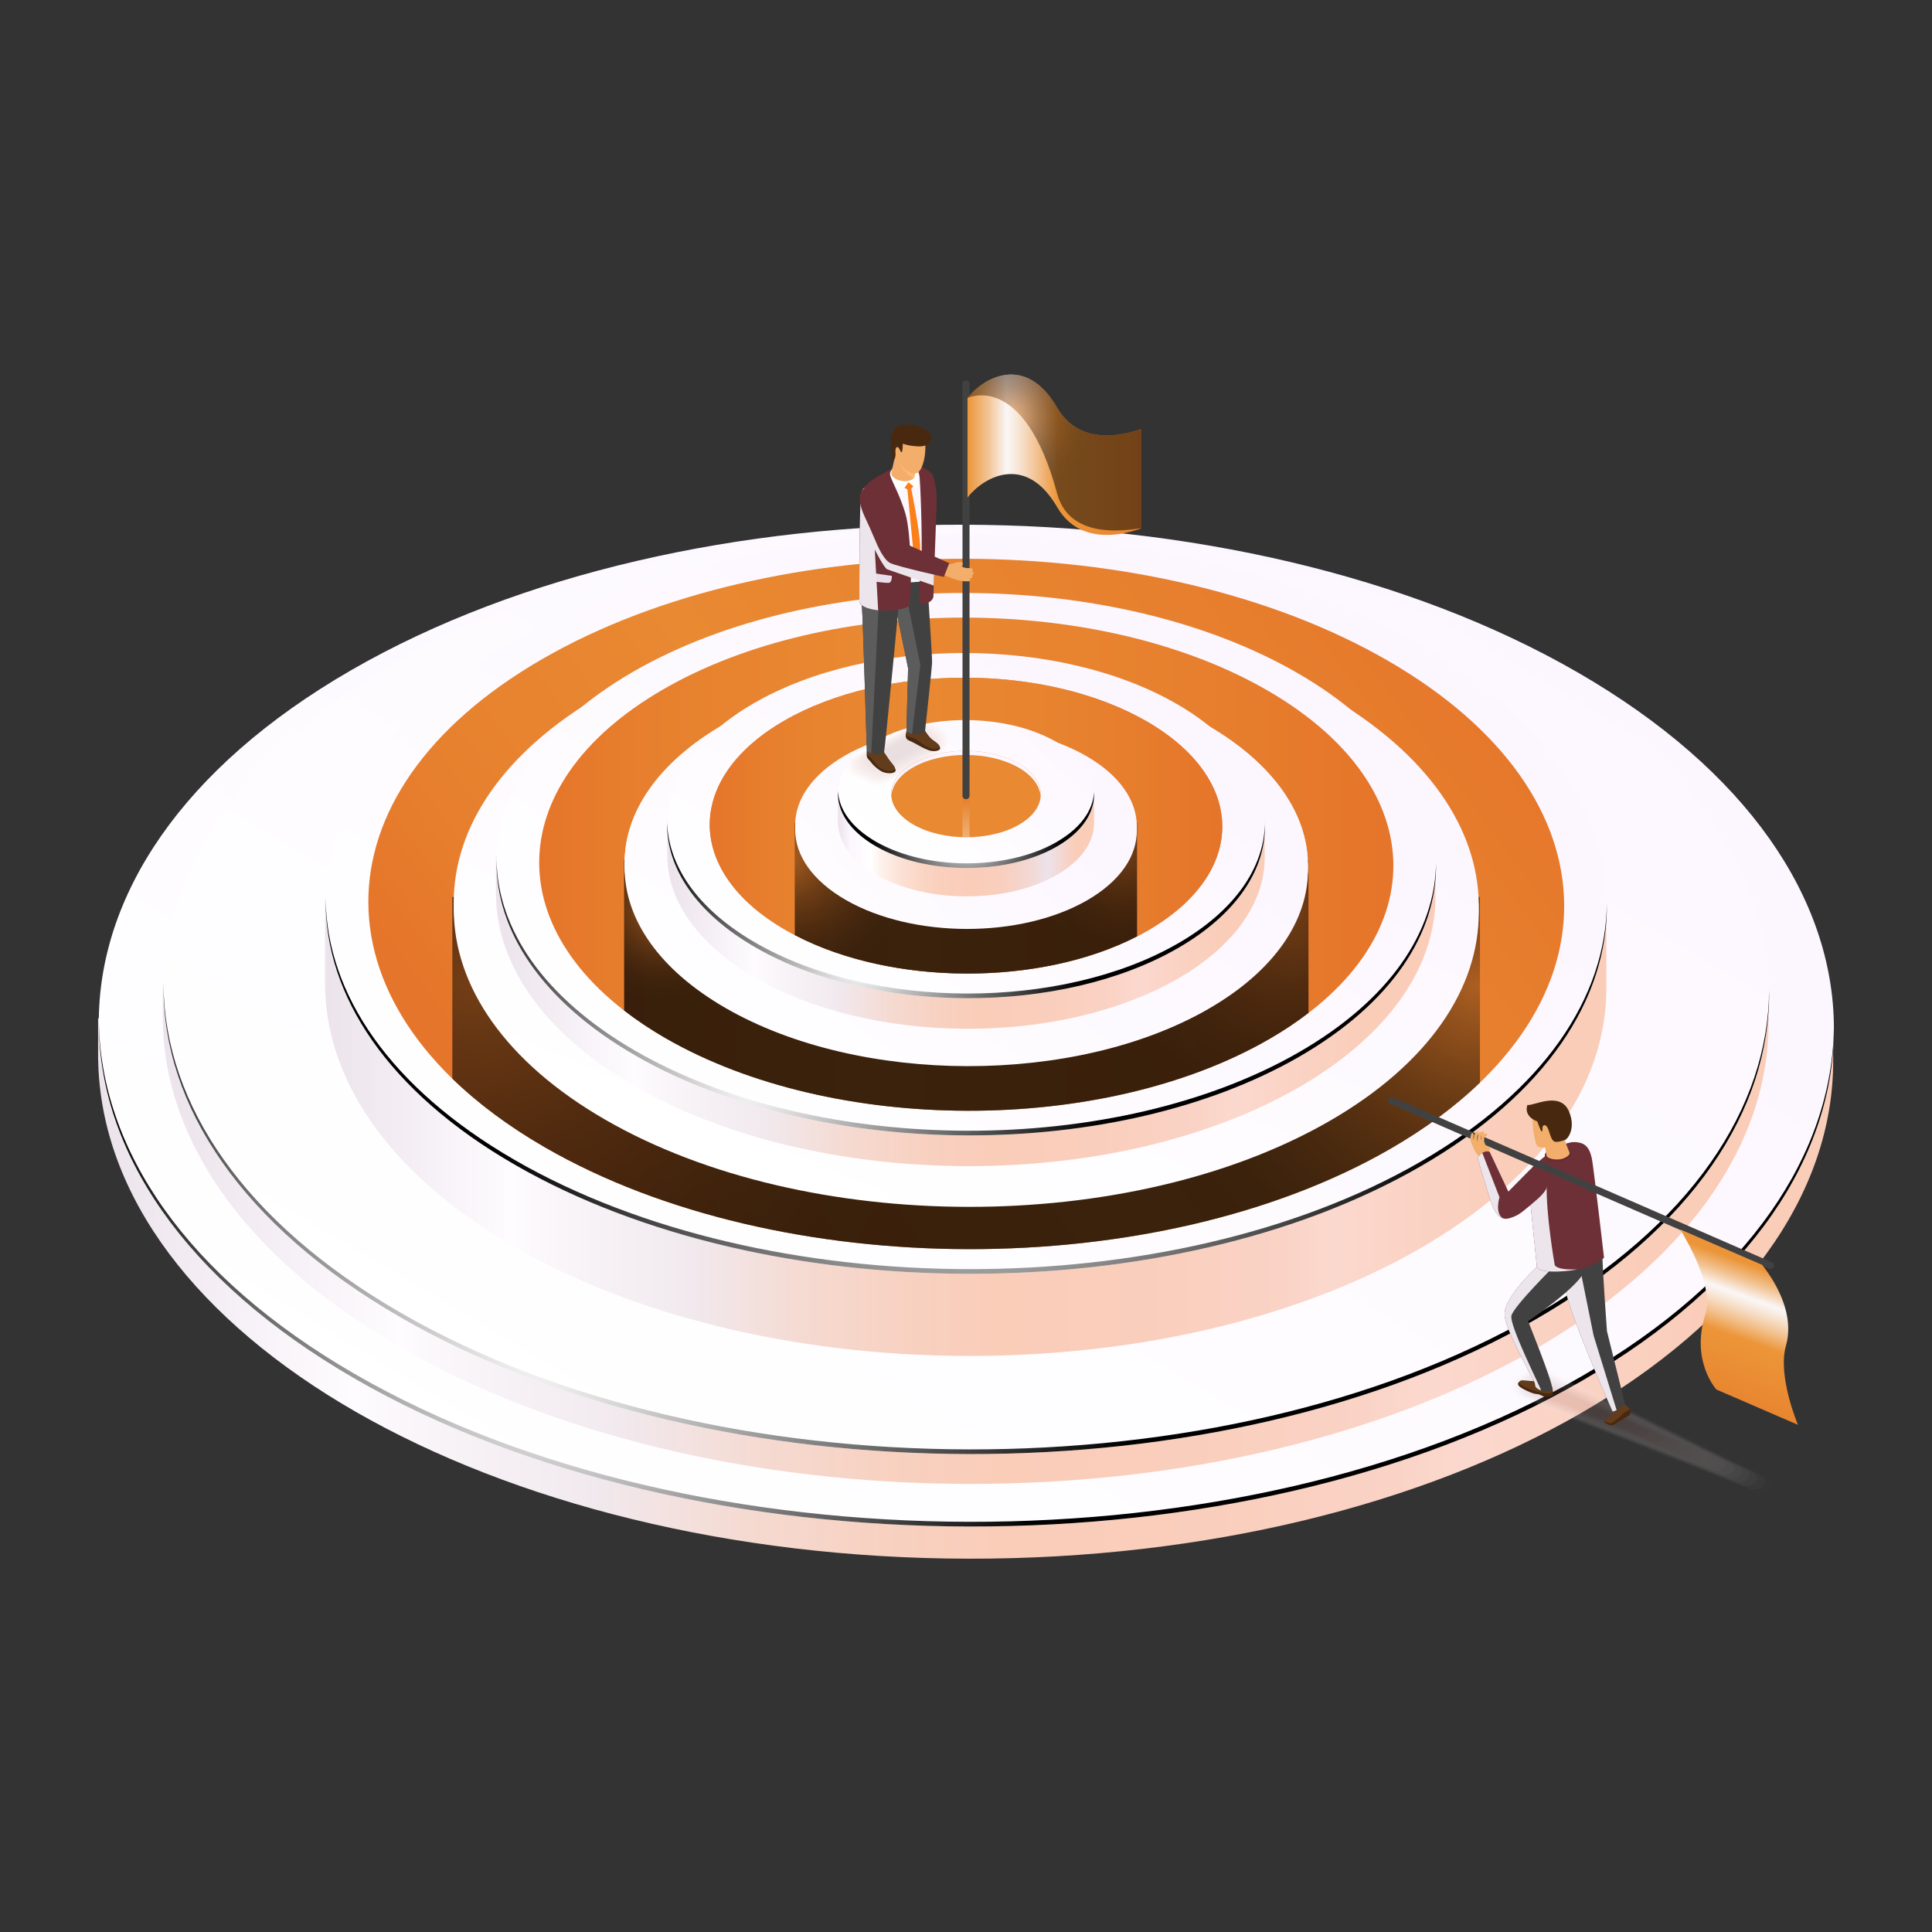 <svg width="650" height="650" viewBox="0 0 650 650" fill="none" xmlns="http://www.w3.org/2000/svg">
<rect x="0" y="0" width="650" height="650" fill="#333333" stroke="none"/>
<g clip-path="url(#clip0_15851_2089)">
<path d="M608.521 343.632C577.417 269.498 461.69 214.209 323.964 213.962C186.238 213.715 71.111 268.581 40.809 342.609L33 342.592V356.412H33.026C34.516 448.993 165.2 524.114 325.789 524.405C486.986 524.696 617.256 449.487 616.753 356.412V343.641L608.512 343.623L608.521 343.632Z" fill="url(#paint0_linear_15851_2089)"/>
<path d="M532.157 464.584C418.529 530.186 233.719 529.851 119.376 463.835C5.033 397.819 4.452 291.118 118.08 225.516C231.709 159.914 416.519 160.249 530.862 226.265C645.204 292.281 645.786 398.982 532.157 464.584Z" fill="url(#paint1_linear_15851_2089)"/>
<path style="mix-blend-mode:color-dodge" d="M532.158 463.016C418.529 528.618 233.719 528.283 119.376 462.267C62.465 429.409 33.749 386.468 33.264 343.535C33.062 386.988 61.778 430.581 119.385 463.845C233.728 529.861 418.538 530.196 532.166 464.594C589.236 431.648 617.485 388.327 616.991 345.007C616.789 387.799 588.54 430.467 532.166 463.016H532.158Z" fill="url(#paint2_radial_15851_2089)"/>
<path d="M587.368 331.954C558.582 263.347 451.493 212.191 324.044 211.962C196.595 211.733 90.061 262.509 62.016 331.011H54.788V343.791H54.815C56.19 429.462 177.125 498.977 325.736 499.242C474.911 499.515 595.459 429.912 594.992 343.791V331.972L587.368 331.954Z" fill="url(#paint3_linear_15851_2089)"/>
<path d="M516.698 443.881C411.548 504.591 240.532 504.283 134.721 443.193C28.919 382.095 28.382 283.362 133.532 222.652C238.681 161.942 409.697 162.25 515.508 223.34C621.319 284.429 621.857 383.162 516.707 443.872L516.698 443.881Z" fill="url(#paint4_linear_15851_2089)"/>
<path style="mix-blend-mode:color-dodge" d="M516.698 442.303C411.548 503.013 240.532 502.704 134.722 441.615C82.076 411.216 55.502 371.501 55.026 331.785C54.806 372.021 81.371 412.388 134.722 443.184C240.532 504.273 411.548 504.582 516.698 443.871C569.529 413.367 595.671 373.272 595.195 333.169C594.974 372.743 568.832 412.194 516.698 442.303Z" fill="url(#paint5_radial_15851_2089)"/>
<path d="M534.361 303.071C511.392 248.328 425.941 207.502 324.238 207.317C222.534 207.132 137.524 247.649 115.146 302.313H109.381V332.139H109.399C110.501 400.509 207.004 455.975 325.586 456.186C444.618 456.398 540.813 400.861 540.443 332.139V303.08H534.361V303.071Z" fill="url(#paint6_linear_15851_2089)"/>
<path d="M477.97 392.391C394.061 440.832 257.596 440.585 173.167 391.835C88.73 343.086 88.307 264.298 172.215 215.857C256.124 167.416 392.589 167.663 477.018 216.412C561.455 265.162 561.878 343.949 477.97 392.391Z" fill="url(#paint7_linear_15851_2089)"/>
<path style="mix-blend-mode:color-dodge" d="M477.97 390.814C394.062 439.255 257.596 439.008 173.168 390.258C131.205 366.029 110.007 334.387 109.575 302.736C109.311 334.916 130.508 367.21 173.168 391.836C257.605 440.586 394.07 440.832 477.97 392.391C520.18 368.021 541.033 335.974 540.601 303.935C540.337 335.445 519.483 366.849 477.97 390.814Z" fill="url(#paint8_radial_15851_2089)"/>
<path d="M467.781 386.505C389.469 431.72 262.1 431.491 183.295 385.994C104.49 340.496 104.093 266.962 182.405 221.747C260.716 176.531 388.086 176.76 466.891 222.258C545.696 267.755 546.092 341.289 467.781 386.505Z" fill="url(#paint9_linear_15851_2089)"/>
<path style="mix-blend-mode:screen" opacity="0.5" d="M497.898 301.793H152.19V362.9C160.661 371.132 171.026 378.897 183.295 385.983C262.1 431.481 389.469 431.71 467.781 386.495C479.627 379.655 489.657 372.163 497.907 364.231V301.793H497.898Z" fill="url(#paint10_radial_15851_2089)"/>
<path style="mix-blend-mode:screen" opacity="0.5" d="M497.898 301.793H152.19V362.9C160.661 371.132 171.026 378.897 183.295 385.983C262.1 431.481 389.469 431.71 467.781 386.495C479.627 379.655 489.657 372.163 497.907 364.231V301.793H497.898Z" fill="url(#paint11_radial_15851_2089)"/>
<path style="mix-blend-mode:multiply" d="M447.394 377.099C380.268 415.854 271.099 415.66 203.549 376.659C135.999 337.657 135.664 274.629 202.782 235.874C269.909 197.12 379.078 197.313 446.628 236.315C514.177 275.316 514.512 338.345 447.394 377.099Z" fill="url(#paint12_linear_15851_2089)"/>
<path d="M447.394 374.738C380.268 413.493 271.099 413.299 203.549 374.297C135.999 335.296 135.664 272.268 202.782 233.513C269.909 194.758 379.078 194.952 446.628 233.954C514.177 272.955 514.512 335.983 447.394 374.738Z" fill="url(#paint13_linear_15851_2089)"/>
<path d="M478.507 288.697C461.664 248.55 398.997 218.609 324.414 218.477C249.83 218.345 187.49 248.056 171.078 288.142H166.848V301.363H166.865C167.667 351.496 238.443 392.172 325.401 392.331C412.694 392.49 483.231 351.761 482.958 301.363V288.706H478.498L478.507 288.697Z" fill="url(#paint14_linear_15851_2089)"/>
<path d="M437.205 355.48C375.675 391.008 275.602 390.823 213.685 355.074C151.767 319.325 151.45 261.55 212.988 226.021C274.518 190.492 374.591 190.677 436.509 226.427C498.426 262.176 498.744 319.951 437.205 355.48Z" fill="url(#paint15_linear_15851_2089)"/>
<path style="mix-blend-mode:color-dodge" d="M437.205 353.901C375.675 389.43 275.602 389.245 213.684 353.496C182.986 335.771 167.438 312.626 167.059 289.463C166.742 313.146 182.289 336.935 213.684 355.065C275.602 390.814 375.675 390.99 437.205 355.47C468.23 337.56 483.522 313.992 483.134 290.45C482.826 313.472 467.534 336.388 437.205 353.901Z" fill="url(#paint16_radial_15851_2089)"/>
<path d="M427.016 349.59C371.075 381.885 280.098 381.726 223.812 349.22C167.526 316.723 167.236 264.193 223.177 231.898C279.119 199.604 370.096 199.763 426.382 232.269C482.667 264.765 482.958 317.296 427.016 349.59Z" fill="url(#paint17_linear_15851_2089)"/>
<path style="mix-blend-mode:screen" opacity="0.5" d="M440.219 289.207H210V339.993C214.152 343.21 218.744 346.295 223.803 349.221C280.089 381.718 371.066 381.885 427.007 349.591C431.837 346.806 436.218 343.853 440.211 340.786V289.207H440.219Z" fill="url(#paint18_radial_15851_2089)"/>
<path style="mix-blend-mode:screen" opacity="0.5" d="M440.219 289.207H210V339.993C214.152 343.21 218.744 346.295 223.803 349.221C280.089 381.718 371.066 381.885 427.007 349.591C431.837 346.806 436.218 343.853 440.211 340.786V289.207H440.219Z" fill="url(#paint19_radial_15851_2089)"/>
<path d="M406.63 337.824C361.882 363.658 289.097 363.526 244.066 337.533C199.036 311.532 198.807 269.517 243.555 243.674C288.303 217.841 361.088 217.973 406.119 243.965C451.149 269.966 451.378 311.982 406.63 337.824Z" fill="url(#paint20_linear_15851_2089)"/>
<path style="mix-blend-mode:multiply" d="M406.63 339.402C361.882 365.236 289.097 365.104 244.066 339.112C199.036 313.111 198.807 271.095 243.555 245.252C288.303 219.419 361.088 219.551 406.119 245.543C451.149 271.544 451.378 313.56 406.63 339.402Z" fill="url(#paint21_linear_15851_2089)"/>
<path d="M406.63 337.824C361.882 363.658 289.097 363.526 244.066 337.533C199.036 311.532 198.807 269.517 243.555 243.674C288.303 217.841 361.088 217.973 406.119 243.965C451.149 269.966 451.378 311.982 406.63 337.824Z" fill="url(#paint22_linear_15851_2089)"/>
<path d="M422.671 275.509C411.962 249.984 372.115 230.946 324.687 230.858C277.268 230.77 237.623 249.667 227.188 275.156H224.5V288.28H224.508C225.02 320.16 270.023 346.02 325.313 346.126C380.823 346.223 425.677 320.328 425.5 288.28V275.518H422.662L422.671 275.509Z" fill="url(#paint23_linear_15851_2089)"/>
<path d="M396.344 318.962C357.184 341.569 293.504 341.455 254.106 318.706C214.707 295.958 214.505 259.186 253.656 236.578C292.816 213.971 356.497 214.085 395.895 236.834C435.293 259.583 435.496 296.354 396.344 318.962Z" fill="url(#paint24_linear_15851_2089)"/>
<path style="mix-blend-mode:color-dodge" d="M396.344 317.384C357.184 339.992 293.504 339.877 254.106 317.129C234.706 305.926 224.835 291.33 224.456 276.699C224.138 291.859 234.01 307.098 254.106 318.706C293.504 341.455 357.193 341.569 396.344 318.962C416.22 307.486 425.933 292.362 425.554 277.272C425.245 291.833 415.532 306.314 396.344 317.393V317.384Z" fill="url(#paint25_radial_15851_2089)"/>
<path d="M386.156 313.074C352.592 332.447 298.008 332.35 264.233 312.854C230.458 293.357 230.291 261.839 263.854 242.466C297.417 223.093 352.002 223.19 385.777 242.686C419.551 262.183 419.719 293.701 386.156 313.074Z" fill="url(#paint26_linear_15851_2089)"/>
<path d="M386.156 313.074C352.592 332.447 298.008 332.35 264.233 312.854C230.458 293.357 230.291 261.839 263.854 242.466C297.417 223.093 352.002 223.19 385.777 242.686C419.551 262.183 419.719 293.701 386.156 313.074Z" fill="url(#paint27_linear_15851_2089)"/>
<path style="mix-blend-mode:screen" opacity="0.5" d="M267.423 314.608C300.132 331.698 349.851 331.857 382.533 315.04V276.885H267.423V314.608Z" fill="url(#paint28_radial_15851_2089)"/>
<path style="mix-blend-mode:screen" opacity="0.5" d="M267.423 314.608C300.132 331.698 349.851 331.857 382.533 315.04V276.885H267.423V314.608Z" fill="url(#paint29_radial_15851_2089)"/>
<path style="mix-blend-mode:multiply" d="M365.769 302.887C343.39 315.808 307.006 315.738 284.487 302.737C261.967 289.737 261.862 268.724 284.231 255.812C306.61 242.891 342.994 242.961 365.513 255.962C388.033 268.962 388.138 289.975 365.769 302.887Z" fill="url(#paint30_linear_15851_2089)"/>
<path d="M365.769 301.309C343.39 314.23 307.006 314.159 284.487 301.159C261.967 288.158 261.862 267.146 284.231 254.234C306.61 241.313 342.994 241.383 365.513 254.384C388.033 267.384 388.138 288.396 365.769 301.309Z" fill="url(#paint31_linear_15851_2089)"/>
<path d="M366.888 266.237C362.296 255.29 345.206 247.119 324.863 247.084C304.521 247.049 287.519 255.149 283.041 266.087H281.887V276.769C282.107 290.44 301.409 301.536 325.128 301.58C348.934 301.624 368.175 290.519 368.095 276.769V266.237H366.879H366.888Z" fill="url(#paint32_linear_15851_2089)"/>
<path d="M355.58 284.808C338.798 294.495 311.501 294.451 294.623 284.694C277.735 274.945 277.647 259.186 294.429 249.5C311.21 239.813 338.507 239.857 355.386 249.614C372.273 259.363 372.361 275.122 355.58 284.808Z" fill="url(#paint33_linear_15851_2089)"/>
<path style="mix-blend-mode:color-dodge" d="M355.579 283.23C338.798 292.916 311.501 292.872 294.623 283.124C286.479 278.426 282.257 272.327 281.931 266.184C281.56 272.847 285.782 279.59 294.623 284.693C311.51 294.441 338.798 294.494 355.579 284.799C364.27 279.783 368.421 273.138 368.078 266.536C367.734 272.609 363.583 278.602 355.579 283.221V283.23Z" fill="url(#paint34_radial_15851_2089)"/>
<path d="M342.853 277.457C333.051 283.116 317.116 283.089 307.253 277.396C297.39 271.702 297.346 262.5 307.139 256.842C316.94 251.183 332.875 251.209 342.738 256.903C352.601 262.597 352.645 271.799 342.853 277.457Z" fill="url(#paint35_linear_15851_2089)"/>
<g style="mix-blend-mode:multiply">
<path d="M307.148 258.218C316.949 252.559 332.884 252.585 342.747 258.279C347.392 260.959 349.833 264.423 350.115 267.922C350.442 263.964 348 259.936 342.747 256.895C332.884 251.202 316.949 251.175 307.148 256.834C301.965 259.822 299.568 263.806 299.885 267.737C300.167 264.264 302.564 260.853 307.148 258.209V258.218Z" fill="#FCF6FF"/>
</g>
<path style="mix-blend-mode:multiply" opacity="0.3" d="M323.823 252.649V281.646C324.608 281.673 325.392 281.673 326.185 281.646V252.649C325.401 252.622 324.616 252.622 323.823 252.649Z" fill="url(#paint36_linear_15851_2089)"/>
<g opacity="0.2">
<path opacity="0.05" d="M510.351 461.994C508.739 462.929 507.831 464.401 507.848 466.031C507.848 466.93 508.148 467.794 508.677 468.578C509.206 469.363 509.972 470.033 510.924 470.579L548.022 485.14L550.446 486.092L587.834 500.767C587.834 500.767 589.959 501.595 589.967 501.604C590.734 502.036 591.686 502.274 592.647 502.265C592.708 502.265 592.77 502.265 592.832 502.265C593.59 502.239 594.295 502.045 594.85 501.728L595.141 501.648C595.943 501.181 596.402 500.449 596.393 499.63C596.393 499.198 596.252 498.775 595.996 498.387C595.74 497.999 595.335 497.629 594.85 497.347L560.22 480.072L558.255 479.093L524.295 462.153C524.295 462.153 521.668 460.849 521.651 460.84C520.126 459.967 518.222 459.491 516.292 459.5C515.613 459.5 514.961 459.571 514.344 459.685C513.445 459.861 512.59 460.17 511.885 460.584L510.343 462.003L510.351 461.994Z" fill="url(#paint37_linear_15851_2089)"/>
<path opacity="0.1" d="M510.616 462.223C509.056 463.131 508.183 464.55 508.218 466.119C508.236 466.982 508.527 467.811 509.038 468.56C509.549 469.309 510.316 469.961 511.215 470.481L547.061 484.54L549.397 485.456L585.525 499.62C585.525 499.62 587.561 500.422 587.587 500.422C588.328 500.836 589.245 501.057 590.17 501.039C590.232 501.039 590.293 501.039 590.346 501.039C591.06 501.013 591.765 500.81 592.285 500.51L592.567 500.431C593.343 499.982 593.784 499.268 593.766 498.483C593.766 498.06 593.625 497.663 593.378 497.293C593.131 496.923 592.735 496.571 592.268 496.297L558.801 479.621L556.906 478.678L524.092 462.329C524.092 462.329 521.571 461.077 521.536 461.068C520.055 460.24 518.213 459.79 516.354 459.799C515.701 459.799 515.067 459.869 514.476 459.993C513.621 460.16 512.775 460.478 512.105 460.865L510.616 462.232V462.223Z" fill="url(#paint38_linear_15851_2089)"/>
<path opacity="0.14" d="M510.88 462.462C509.373 463.334 508.545 464.709 508.589 466.225C508.615 467.054 508.897 467.847 509.399 468.57C509.867 469.249 510.66 469.91 511.506 470.403L546.092 483.95L548.348 484.832L583.207 498.484C583.207 498.484 585.164 499.251 585.199 499.251C585.922 499.639 586.803 499.85 587.693 499.833C587.755 499.833 587.808 499.833 587.87 499.833C588.548 499.806 589.245 499.595 589.738 499.313L590.003 499.233C590.752 498.793 591.166 498.105 591.148 497.347C591.14 496.942 590.999 496.563 590.761 496.21C590.523 495.858 590.126 495.514 589.685 495.258L557.382 479.182L555.549 478.274L523.872 462.506C523.872 462.506 521.448 461.307 521.404 461.298C519.967 460.505 518.196 460.082 516.407 460.109C515.772 460.117 515.173 460.188 514.6 460.302C513.798 460.461 512.943 460.787 512.308 461.157L510.871 462.471L510.88 462.462Z" fill="url(#paint39_linear_15851_2089)"/>
<path opacity="0.19" d="M511.145 462.691C509.69 463.537 508.906 464.868 508.959 466.322C508.985 467.116 509.276 467.874 509.761 468.57C510.21 469.205 510.995 469.857 511.797 470.324L545.122 483.369L547.299 484.224L580.889 497.374C580.889 497.374 582.766 498.105 582.81 498.105C583.507 498.476 584.362 498.67 585.217 498.643C585.269 498.643 585.331 498.643 585.384 498.643C586.027 498.608 586.715 498.405 587.182 498.132L587.438 498.053C588.169 497.629 588.557 496.96 588.531 496.237C588.513 495.849 588.381 495.488 588.143 495.144C587.905 494.8 587.526 494.474 587.111 494.236L555.972 478.759L554.209 477.886L523.678 462.709C523.625 462.682 521.36 461.563 521.298 461.545C519.906 460.787 518.196 460.391 516.477 460.426C515.869 460.435 515.287 460.514 514.741 460.62C513.983 460.779 513.136 461.105 512.537 461.448L511.145 462.709V462.691Z" fill="url(#paint40_linear_15851_2089)"/>
<path opacity="0.24" d="M511.4 462.92C509.999 463.74 509.259 465.018 509.329 466.41C509.364 467.168 509.655 467.882 510.131 468.552C510.554 469.151 511.348 469.786 512.106 470.218L544.171 482.751L546.259 483.571L578.58 496.21C578.633 496.236 580.369 496.906 580.431 496.915C581.11 497.268 581.929 497.444 582.749 497.409C582.802 497.409 582.855 497.409 582.908 497.4C583.507 497.365 584.194 497.153 584.635 496.897L584.882 496.827C585.587 496.413 585.957 495.778 585.913 495.082C585.896 494.712 585.755 494.368 585.534 494.042C585.314 493.716 584.926 493.398 584.538 493.178L554.562 478.3L552.87 477.463L523.475 462.876C523.405 462.84 521.254 461.783 521.175 461.765C519.835 461.051 518.178 460.672 516.53 460.716C515.948 460.734 515.384 460.804 514.864 460.919C514.15 461.069 513.313 461.404 512.749 461.73L511.409 462.937L511.4 462.92Z" fill="url(#paint41_linear_15851_2089)"/>
<path opacity="0.29" d="M511.665 463.149C510.316 463.942 509.611 465.176 509.699 466.507C509.743 467.23 510.034 467.908 510.492 468.552C510.889 469.107 511.682 469.724 512.396 470.138L543.209 482.169L545.219 482.954L576.279 495.082C576.341 495.117 577.989 495.752 578.06 495.752C578.712 496.078 579.505 496.245 580.281 496.201C580.334 496.201 580.378 496.201 580.431 496.192C580.995 496.157 581.673 495.937 582.088 495.699L582.326 495.628C583.004 495.232 583.348 494.615 583.304 493.945C583.277 493.592 583.145 493.266 582.925 492.949C582.722 492.658 582.326 492.332 581.964 492.12L553.152 477.851L551.521 477.04L523.264 463.043C523.184 462.999 521.148 462.003 521.051 461.986C519.756 461.307 518.169 460.954 516.583 461.007C516.019 461.025 515.49 461.104 514.979 461.21C514.309 461.351 513.471 461.695 512.943 462.003L511.656 463.149H511.665Z" fill="url(#paint42_linear_15851_2089)"/>
<path opacity="0.33" d="M511.929 463.379C510.633 464.145 509.972 465.327 510.069 466.605C510.122 467.292 510.413 467.935 510.854 468.544C511.233 469.064 512.026 469.663 512.687 470.042L542.24 481.571L544.162 482.32L573.952 493.936C574.023 493.972 575.583 494.571 575.671 494.571C576.297 494.88 577.064 495.029 577.804 494.985C577.848 494.985 577.901 494.985 577.945 494.977C578.474 494.941 579.144 494.712 579.532 494.492L579.752 494.421C580.404 494.042 580.73 493.443 580.678 492.808C580.651 492.473 580.51 492.156 580.299 491.865C580.105 491.601 579.717 491.275 579.373 491.081L551.733 477.41L550.173 476.635L523.061 463.229C522.964 463.185 521.043 462.242 520.937 462.224C519.685 461.581 518.161 461.263 516.653 461.316C516.116 461.334 515.605 461.422 515.12 461.528C514.494 461.66 513.665 462.013 513.172 462.295L511.929 463.388V463.379Z" fill="url(#paint43_linear_15851_2089)"/>
<path opacity="0.38" d="M512.194 463.607C510.951 464.339 510.334 465.476 510.448 466.701C510.51 467.353 510.792 467.961 511.224 468.543C511.577 469.019 512.37 469.601 512.987 469.962L541.279 480.98L543.122 481.693L571.643 492.799C571.723 492.843 573.186 493.398 573.292 493.407C573.9 493.698 574.631 493.83 575.336 493.777C575.38 493.777 575.424 493.769 575.477 493.769C575.971 493.733 576.632 493.495 576.993 493.293L577.205 493.222C577.831 492.852 578.139 492.288 578.077 491.671C578.051 491.353 577.91 491.054 577.707 490.772C577.531 490.525 577.134 490.216 576.817 490.031L550.34 476.96L548.842 476.22L522.867 463.396C522.761 463.343 520.955 462.462 520.822 462.435C519.615 461.836 518.152 461.536 516.715 461.598C516.204 461.624 515.71 461.712 515.252 461.809C514.67 461.942 513.851 462.294 513.392 462.558L512.202 463.599L512.194 463.607Z" fill="url(#paint44_linear_15851_2089)"/>
<path opacity="0.43" d="M512.458 463.837C511.268 464.542 510.695 465.635 510.818 466.789C510.889 467.406 511.171 467.979 511.585 468.534C511.911 468.975 512.713 469.539 513.278 469.865L540.319 480.38L542.081 481.068L569.334 491.671C569.422 491.715 570.797 492.235 570.912 492.244C571.493 492.508 572.198 492.632 572.859 492.57C572.904 492.57 572.948 492.561 572.992 492.552C573.441 492.517 574.102 492.279 574.428 492.085L574.631 492.023C575.23 491.671 575.512 491.124 575.451 490.543C575.416 490.243 575.283 489.961 575.081 489.697C574.913 489.467 574.516 489.168 574.226 489L548.912 476.529L547.484 475.824L522.656 463.59C522.532 463.528 520.84 462.708 520.699 462.682C519.544 462.118 518.143 461.845 516.768 461.915C516.274 461.942 515.816 462.03 515.375 462.136C514.838 462.259 514.018 462.62 513.595 462.858L512.458 463.845V463.837Z" fill="url(#paint45_linear_15851_2089)"/>
<path opacity="0.48" d="M512.714 464.066C511.577 464.744 511.039 465.784 511.18 466.886C511.259 467.468 511.541 468.005 511.938 468.526C512.246 468.922 513.049 469.469 513.569 469.777L539.349 479.79L541.024 480.442L567.016 490.534C567.122 490.587 568.4 491.071 568.523 491.071C569.087 491.318 569.748 491.424 570.383 491.353C570.427 491.353 570.462 491.345 570.506 491.336C570.921 491.301 571.573 491.054 571.873 490.878L572.058 490.816C572.63 490.472 572.895 489.952 572.824 489.406C572.789 489.124 572.648 488.859 572.454 488.604C572.304 488.392 571.908 488.101 571.635 487.943L547.484 476.07L546.127 475.4L522.435 463.757C522.303 463.687 520.725 462.929 520.567 462.902C519.456 462.373 518.117 462.127 516.812 462.206C516.345 462.241 515.904 462.329 515.49 462.426C515.005 462.541 514.186 462.902 513.798 463.131L512.705 464.066H512.714Z" fill="url(#paint46_linear_15851_2089)"/>
<path opacity="0.52" d="M512.978 464.295C511.894 464.947 511.4 465.934 511.559 466.983C511.638 467.529 511.929 468.032 512.308 468.525C512.59 468.887 513.392 469.415 513.868 469.689L538.388 479.19L539.984 479.807L564.707 489.388C564.821 489.441 566.002 489.89 566.143 489.899C566.681 490.119 567.316 490.216 567.915 490.146C567.95 490.146 567.994 490.137 568.029 490.128C568.408 490.093 569.052 489.837 569.325 489.679L569.501 489.617C570.048 489.291 570.295 488.797 570.206 488.268C570.162 488.004 570.03 487.757 569.845 487.519C569.704 487.334 569.307 487.043 569.061 486.902L546.074 475.629L544.778 474.995L522.232 463.942C522.083 463.871 520.619 463.166 520.452 463.131C519.386 462.638 518.108 462.417 516.882 462.505C516.442 462.541 516.019 462.638 515.622 462.726C515.181 462.831 514.37 463.202 514.018 463.413L512.978 464.295Z" fill="url(#paint47_linear_15851_2089)"/>
<path opacity="0.57" d="M513.242 464.523C512.211 465.149 511.753 466.092 511.929 467.07C512.017 467.581 512.299 468.048 512.678 468.515C512.934 468.842 513.745 469.353 514.168 469.6L537.428 478.599L538.935 479.18L562.389 488.25C562.512 488.311 563.605 488.717 563.755 488.726C564.275 488.928 564.874 489.008 565.438 488.928C565.474 488.928 565.509 488.911 565.544 488.911C565.879 488.876 566.522 488.611 566.769 488.47L566.937 488.408C567.457 488.1 567.677 487.624 567.589 487.13C567.545 486.884 567.404 486.654 567.227 486.425C567.095 486.258 566.699 485.976 566.478 485.852L544.655 475.179L543.43 474.579L522.021 464.109C521.862 464.029 520.514 463.386 520.32 463.351C519.298 462.901 518.09 462.698 516.927 462.795C516.504 462.83 516.116 462.927 515.737 463.024C515.34 463.121 514.529 463.5 514.212 463.685L513.225 464.514L513.242 464.523Z" fill="url(#paint48_linear_15851_2089)"/>
<path opacity="0.62" d="M513.507 464.754C512.528 465.345 512.114 466.244 512.299 467.169C512.396 467.645 512.678 468.068 513.04 468.509C513.269 468.791 514.08 469.284 514.459 469.505L536.467 478.001L537.895 478.557L560.079 487.124C560.212 487.194 561.216 487.556 561.375 487.564C561.869 487.749 562.442 487.802 562.962 487.723C562.997 487.723 563.032 487.705 563.067 487.705C563.367 487.67 564.002 487.397 564.222 487.274L564.381 487.212C564.874 486.912 565.077 486.463 564.98 485.996C564.927 485.766 564.795 485.555 564.619 485.343C564.504 485.193 564.107 484.92 563.905 484.814L543.245 474.749L542.081 474.185L521.818 464.305C521.642 464.216 520.408 463.635 520.205 463.599C519.227 463.185 518.081 463.018 516.988 463.115C516.592 463.159 516.221 463.256 515.869 463.344C515.516 463.432 514.714 463.82 514.432 463.987L513.489 464.754H513.507Z" fill="url(#paint49_linear_15851_2089)"/>
<path opacity="0.67" d="M513.771 464.984C512.837 465.548 512.476 466.394 512.678 467.267C512.784 467.707 513.066 468.095 513.41 468.509C513.613 468.756 514.432 469.232 514.767 469.426L535.515 477.411L536.864 477.931L557.788 485.987C557.929 486.058 558.837 486.393 559.013 486.393C559.489 486.551 560.027 486.595 560.511 486.507C560.547 486.507 560.573 486.49 560.608 486.49C560.873 486.454 561.499 486.181 561.692 486.067L561.833 486.014C562.301 485.732 562.486 485.3 562.38 484.868C562.327 484.656 562.195 484.463 562.027 484.26C561.922 484.136 561.525 483.872 561.358 483.766L541.87 474.3L540.777 473.771L521.651 464.481C521.466 464.384 520.346 463.864 520.126 463.829C519.201 463.45 518.108 463.309 517.085 463.415C516.715 463.459 516.363 463.565 516.036 463.653C515.728 463.732 514.935 464.129 514.688 464.27L513.798 464.984H513.771Z" fill="url(#paint50_linear_15851_2089)"/>
<path opacity="0.71" d="M514.036 465.211C513.154 465.749 512.828 466.551 513.048 467.362C513.154 467.767 513.436 468.12 513.771 468.499C513.947 468.71 514.776 469.16 515.058 469.327L534.545 476.81L535.806 477.295L555.461 484.84C555.611 484.919 556.43 485.21 556.615 485.219C557.065 485.36 557.576 485.386 558.026 485.298C558.052 485.298 558.087 485.28 558.114 485.28C558.334 485.245 558.96 484.963 559.127 484.866L559.26 484.813C559.7 484.54 559.868 484.143 559.753 483.738C559.7 483.544 559.559 483.368 559.401 483.183C559.312 483.077 558.907 482.821 558.766 482.733L540.442 473.866L539.42 473.373L521.439 464.673C521.236 464.576 520.232 464.109 520.003 464.065C519.121 463.73 518.099 463.607 517.147 463.721C516.794 463.766 516.477 463.871 516.168 463.959C515.904 464.03 515.111 464.435 514.899 464.559L514.062 465.22L514.036 465.211Z" fill="url(#paint51_linear_15851_2089)"/>
<path opacity="0.76" d="M514.291 465.441C513.463 465.952 513.18 466.701 513.41 467.451C513.524 467.821 513.806 468.138 514.124 468.491C514.273 468.658 515.102 469.099 515.34 469.231L533.576 476.212L534.757 476.661L553.143 483.695C553.31 483.774 554.033 484.03 554.227 484.038C554.659 484.162 555.135 484.171 555.54 484.074C555.567 484.074 555.593 484.056 555.619 484.047C555.805 484.021 556.421 483.721 556.554 483.642L556.677 483.589C557.091 483.333 557.232 482.954 557.109 482.575C557.047 482.399 556.915 482.24 556.756 482.064C556.677 481.976 556.28 481.729 556.157 481.659L538.996 473.391L538.036 472.933L521.192 464.824C520.981 464.718 520.091 464.313 519.835 464.269C518.998 463.969 518.037 463.872 517.156 463.996C516.829 464.048 516.53 464.154 516.239 464.242C516.019 464.304 515.234 464.718 515.058 464.815L514.273 465.423L514.291 465.441Z" fill="url(#paint52_linear_15851_2089)"/>
<path opacity="0.81" d="M514.556 465.669C513.78 466.154 513.533 466.85 513.789 467.547C513.912 467.882 514.194 468.155 514.494 468.49C514.617 468.622 515.455 469.045 515.64 469.151L532.615 475.62L533.708 476.035L550.825 482.566C551.001 482.654 551.627 482.865 551.839 482.874C552.244 482.971 552.694 482.971 553.064 482.874C553.09 482.874 553.117 482.857 553.134 482.848C553.284 482.821 553.892 482.513 553.998 482.451L554.113 482.398C554.5 482.16 554.624 481.799 554.492 481.455C554.43 481.288 554.289 481.155 554.148 480.997C554.086 480.926 553.681 480.688 553.584 480.635L537.587 472.967L536.696 472.535L520.999 465.008C520.77 464.894 519.994 464.55 519.73 464.506C518.936 464.242 518.037 464.171 517.226 464.303C516.918 464.356 516.645 464.471 516.38 464.55C516.204 464.603 515.428 465.026 515.287 465.105L514.547 465.661L514.556 465.669Z" fill="url(#paint53_linear_15851_2089)"/>
<path opacity="0.86" d="M514.82 465.9C514.097 466.35 513.886 467.011 514.159 467.645C514.291 467.945 514.564 468.183 514.855 468.483C514.952 468.579 515.789 468.976 515.93 469.055L531.646 475.022L532.659 475.41L548.515 481.43C548.701 481.527 549.238 481.703 549.459 481.712C549.846 481.792 550.252 481.774 550.596 481.659C550.622 481.659 550.64 481.642 550.666 481.633C550.781 481.606 551.38 481.289 551.459 481.245L551.556 481.201C551.918 480.972 552.023 480.646 551.882 480.32C551.821 480.17 551.706 480.029 551.539 479.914C551.503 479.852 551.08 479.632 551.01 479.597L536.176 472.528L535.348 472.131L520.787 465.195C520.549 465.072 519.888 464.789 519.606 464.745C518.866 464.525 518.028 464.472 517.279 464.622C516.997 464.675 516.75 464.79 516.503 464.869C516.371 464.913 515.596 465.345 515.49 465.406L514.802 465.909L514.82 465.9Z" fill="url(#paint54_linear_15851_2089)"/>
<path opacity="0.9" d="M515.085 466.127C514.415 466.55 514.247 467.159 514.529 467.732C514.662 467.996 514.891 468.252 515.226 468.472C515.278 468.551 516.142 468.913 516.239 468.965L530.703 474.43L531.637 474.783L546.224 480.291C546.418 480.388 546.868 480.529 547.097 480.538C547.458 480.591 547.837 480.565 548.137 480.45C548.154 480.45 548.181 480.432 548.198 480.424C548.278 480.424 548.868 480.08 548.921 480.045L549.009 480.001C549.344 479.789 549.432 479.48 549.283 479.19C549.212 479.057 549.106 478.934 548.948 478.828C548.921 478.793 548.507 478.573 548.454 478.546L534.784 472.077L534.026 471.715L520.611 465.369C520.355 465.237 519.809 465.017 519.509 464.964C518.813 464.779 518.037 464.761 517.367 464.911C517.112 464.973 516.883 465.087 516.662 465.167C516.574 465.193 515.807 465.643 515.737 465.678L515.102 466.119L515.085 466.127Z" fill="url(#paint55_linear_15851_2089)"/>
<path opacity="0.95" d="M515.349 466.357C514.732 466.754 514.6 467.318 514.899 467.829C515.04 468.058 515.27 468.288 515.587 468.473C515.613 468.508 516.477 468.852 516.53 468.878L529.733 473.832L530.579 474.149L543.897 479.146C544.1 479.252 544.452 479.349 544.699 479.358C545.043 479.393 545.387 479.349 545.651 479.226C545.669 479.226 545.686 479.208 545.704 479.199C545.739 479.199 546.33 478.847 546.356 478.829L546.435 478.785C546.744 478.582 546.814 478.3 546.656 478.045C546.585 477.93 546.471 477.824 546.321 477.736C546.312 477.719 545.889 477.516 545.863 477.498L533.364 471.637L532.677 471.311L520.399 465.555C520.135 465.423 519.703 465.256 519.386 465.203C518.733 465.053 518.019 465.062 517.42 465.22C517.182 465.282 516.988 465.406 516.785 465.476C516.741 465.494 515.983 465.952 515.948 465.97L515.358 466.357H515.349Z" fill="url(#paint56_linear_15851_2089)"/>
<path d="M516.9 465.784L515.604 466.595C514.794 467.124 514.943 467.97 515.948 468.472L528.764 473.249L541.579 478.027C542.081 478.282 542.813 478.273 543.218 478L543.862 477.595C544.267 477.33 544.188 476.907 543.694 476.652L531.937 471.196L520.179 465.74C519.174 465.238 517.711 465.255 516.891 465.784H516.9Z" fill="#996A66"/>
</g>
<path d="M542.434 479.103C541.526 479.164 539.808 478.468 539.808 478.071C539.808 477.675 541.473 476.441 541.738 476.344C542.002 476.247 542.637 476.176 542.637 476.176L542.672 474.211C542.672 474.211 543.906 473.347 544.602 472.783C545.299 472.219 546.065 471.787 546.065 471.787C546.065 471.787 547.864 473.488 548.225 474.017C548.595 474.546 547.855 475.586 546.365 476.379C544.867 477.181 542.901 479.076 542.434 479.111V479.103Z" fill="#623C1B"/>
<path d="M548.392 474.142C548.992 474.873 548.692 475.975 547.626 476.504C546.559 477.033 543.095 479.333 542.469 479.562C541.844 479.791 539.869 478.76 539.808 478.46C539.737 478.161 539.808 478.064 539.808 478.064C539.808 478.064 541.271 479.06 542.108 478.76C542.937 478.46 545.237 476.627 545.766 475.931C546.295 475.235 548.392 474.133 548.392 474.133V474.142Z" fill="#48290F"/>
<path d="M537.639 415.961C537.639 415.961 539.103 416.402 539.103 421.725C539.103 427.049 540.645 447.85 540.645 447.85L546.718 472.37C546.718 472.37 545.052 473.771 544.215 474.265C543.377 474.758 542.558 474.926 542.558 474.926C542.558 474.926 528.314 443.081 526.596 433.562C525.653 428.327 525.168 419.901 525.168 419.901L537.648 415.97L537.639 415.961Z" fill="#424141"/>
<g style="mix-blend-mode:multiply">
<path d="M530.791 422.764L536.15 449.338L543.897 474.414C543.174 474.775 542.549 474.907 542.549 474.907C542.549 474.907 528.305 443.063 526.587 433.544C525.644 428.308 525.159 419.882 525.159 419.882L531.02 418.031L530.791 422.756V422.764Z" fill="#EDE5EC"/>
</g>
<path d="M522.294 467.52C522.294 467.52 522.92 469.212 522.153 469.583C521.378 469.944 520.179 470.156 519.21 469.768C518.24 469.38 517.835 468.983 516.812 468.983C515.79 468.983 511.779 467.185 511.013 466.295C510.246 465.405 511.013 464.391 512.925 464.523C514.838 464.656 517.579 464.858 518.073 465.017C518.566 465.176 522.303 467.52 522.303 467.52H522.294Z" fill="#48290F"/>
<path d="M521.439 468.772C519.641 468.966 519.069 468.508 517.412 468.2C515.754 467.891 511.039 466.146 511.127 465.176C511.215 464.207 512.299 464.418 513.207 464.498C514.124 464.577 517.033 464.762 517.262 464.762C517.491 464.762 522.233 466.719 522.233 466.719C522.233 466.719 522.576 468.129 522.259 468.332C521.942 468.543 521.915 468.72 521.431 468.772H521.439Z" fill="#623C1B"/>
<path d="M532.527 417.537C532.527 417.537 534.845 421.371 533.409 426.933C531.972 432.494 514.115 444.499 514.115 444.499C514.115 444.499 522.268 464.621 522.268 467.283C522.268 468.094 520.549 468.464 518.742 467.873C516.477 467.124 516.512 466.507 516.398 465.449C516.292 464.524 505.971 447.064 506.191 441.934C506.482 435.174 519.597 423.971 519.597 423.971L532.527 417.546V417.537Z" fill="#424141"/>
<g style="mix-blend-mode:multiply">
<path d="M519.597 423.962L525.256 421.15L523.105 425.751C523.105 425.751 509.294 439.422 508.501 442.639C507.716 445.856 518.416 467.097 518.504 467.776C516.504 467.071 516.512 466.454 516.398 465.44C516.292 464.515 505.971 447.054 506.191 441.925C506.482 435.164 519.597 423.962 519.597 423.962Z" fill="#EDE5EC"/>
</g>
<path d="M530.007 384.231C532.387 384.469 534.802 384.953 535.692 390.541C536.423 395.133 539.658 423.126 539.658 423.126C539.658 423.126 535.806 427.251 524.851 427.78C517.376 428.141 517.077 426.282 517.077 426.282C517.077 426.282 515.437 409.941 514.38 399.805C513.886 395.072 514.415 393.794 515.869 392.383C517.006 391.282 520.267 388.514 522.656 386.866C524.586 385.526 527.962 384.037 530.016 384.239L530.007 384.231Z" fill="#6E3037"/>
<g style="mix-blend-mode:multiply">
<path d="M517.077 426.271C517.077 426.271 515.437 409.957 514.38 399.821C514.38 399.653 514.38 399.486 514.38 399.318L520.382 398.322C520.047 408.432 523.061 425.557 523.061 425.557C523.061 425.557 523.361 427.39 530.668 427.064C529.002 427.408 527.072 427.664 524.842 427.769C517.367 428.131 517.068 426.271 517.068 426.271H517.077Z" fill="#EDE5EC"/>
</g>
<path d="M519.73 388.786C519.809 390.029 521.88 390.911 524.348 390.752C526.816 390.593 528.755 389.447 528.676 388.205C528.596 386.962 526.525 386.081 524.057 386.239C521.589 386.398 519.65 387.544 519.73 388.786Z" fill="#662B33"/>
<path d="M528.015 387.684C528.138 387.948 528.024 388.266 527.865 388.512C527.556 388.988 526.137 390.011 524.225 390.081C522.294 390.143 521.281 389.693 520.778 389.394C520.523 389.235 520.347 388.98 520.294 388.68L519.818 386.062C519.818 386.062 517.782 386.247 517.147 385.498C516.513 384.749 514.142 375.08 516.971 372.559C519.8 370.038 526.173 370.514 527.336 374.904C528.491 379.293 526.578 381.752 526.437 382.783C526.322 383.629 527.539 386.591 528.024 387.684H528.015Z" fill="#F2AE6A"/>
<path d="M526.472 383.542C526.472 383.542 524.172 384.388 523.185 384.132C521.413 383.691 521.36 379.637 520.153 378.747C519.439 378.218 518.857 378.87 518.945 379.602C519.016 380.192 518.892 380.607 518.672 380.686C518.452 380.765 517.2 377.284 517.2 377.284C517.2 377.284 512.555 375.821 513.86 371.766C516.028 372.128 524.93 366.954 527.891 373.978C530.227 379.522 527.539 383.198 526.472 383.542Z" fill="#48290F"/>
<path d="M467.119 369.783C467.384 369.184 468.071 368.911 468.671 369.175L596.181 424.703C596.781 424.967 597.054 425.655 596.79 426.254C596.525 426.853 595.838 427.127 595.238 426.862L467.728 371.335C467.128 371.07 466.855 370.383 467.119 369.783Z" fill="#424141"/>
<path d="M565.482 413.712C564.328 412.619 577.205 431.19 573.688 442.384C568.779 458.02 577.469 467.495 577.469 467.495L604.898 479.367C604.898 479.367 597.944 463.008 600.87 452.705C604.872 438.611 591.757 424.492 592.911 425.584L565.482 413.712Z" fill="url(#paint57_linear_15851_2089)"/>
<path d="M494.698 382.688L494.945 381.613C495.112 381.145 495.306 381.092 495.544 381.242C495.791 381.392 495.809 381.859 495.747 382.124L495.694 382.82L495.87 383.842L496.099 384.451L495.862 383.507C495.835 383.437 495.826 383.358 495.835 383.287L495.958 382.027C495.958 381.965 496.258 381.375 496.285 381.322L496.928 380.713C497.148 380.52 497.439 380.599 497.519 380.855C497.607 381.137 497.483 381.48 497.263 381.674L497.016 382.221L496.91 383.278L497.184 384.354L497.078 383.481C497.06 383.411 497.06 383.34 497.078 383.27L497.342 381.639C497.351 381.577 497.739 381.154 497.765 381.101L498.832 380.696C499.114 380.608 499.317 380.802 499.334 381.075C499.352 381.366 498.964 381.648 498.682 381.736L498.373 381.903L498.197 382.873L498.241 383.763L498.365 382.353C498.365 382.265 498.4 382.177 498.453 382.106L498.92 381.648L499.828 381.375C500.119 381.322 500.436 381.489 500.339 381.771C500.233 382.088 499.854 382.203 499.625 382.388L499.405 382.582L499.29 383.886C499.29 383.886 499.651 385.235 500.004 385.579C500.295 385.87 500.542 385.685 500.542 385.685C500.542 385.685 501.22 385.914 501.256 385.949C501.582 386.275 500.797 387.624 500.797 387.624L500.313 388.135L497.739 389.263C497.739 389.263 497.087 388.549 496.628 387.897C496.329 387.474 495.888 386.733 495.8 386.372L494.936 384.371C494.936 384.371 494.901 384.292 494.892 384.248L494.68 382.899C494.672 382.838 494.68 382.767 494.68 382.705L494.698 382.688Z" fill="#F2AE6A"/>
<path d="M520.197 396.993C521.475 399.099 519.8 401.355 516.081 404.449C512.053 407.807 510.898 409.05 507.646 409.905C504.393 410.76 502.824 407.375 502.04 405.595C501.256 403.814 497.078 389.501 497.078 389.501C497.078 389.501 497.924 388.179 499.149 387.641C500.383 387.103 501.176 387.518 501.176 387.518L507.469 400.897C507.469 400.897 512.299 395.979 513.983 394.295C514.08 394.199 514.952 393.273 515.076 393.317C516.451 393.784 517.156 394.313 517.799 394.648C518.566 395.053 519.201 395.344 520.206 396.993H520.197Z" fill="#6E3037"/>
<g style="mix-blend-mode:multiply">
<path d="M498.708 387.878L504.482 402.809C504.482 402.809 502.842 408.115 505.574 409.851C503.688 409.199 502.639 406.934 502.04 405.585C501.256 403.805 497.078 389.491 497.078 389.491C497.078 389.491 497.721 388.486 498.708 387.869V387.878Z" fill="#EDE5EC"/>
</g>
<g opacity="0.2">
<path opacity="0.05" d="M305.931 243.771C307.473 242.881 309.403 242.396 311.36 242.396C312.4 242.396 313.378 242.538 314.26 242.811C314.815 242.978 315.362 243.216 315.829 243.489L317.398 244.926C319.019 245.86 319.945 247.332 319.936 248.972C319.936 250.77 318.817 252.444 316.869 253.564L298.985 263.532C297.751 264.246 296.218 264.634 294.649 264.634C293.292 264.634 292.049 264.343 291.07 263.779L289.986 263.294L286.047 261.531C284.751 260.782 284.002 259.601 284.011 258.279C284.011 256.842 284.91 255.494 286.47 254.595L305.922 243.754L305.931 243.771Z" fill="#F5C8B5"/>
<path opacity="0.1" d="M305.869 244.019C307.367 243.155 309.245 242.679 311.148 242.688C312.162 242.688 313.114 242.837 313.969 243.102C314.498 243.261 315.044 243.507 315.494 243.763L317.019 245.147C318.579 246.046 319.469 247.465 319.46 249.042C319.46 250.77 318.385 252.383 316.498 253.467L299.073 263.162C297.875 263.85 296.385 264.229 294.869 264.238C293.547 264.238 292.348 263.956 291.397 263.418C291.379 263.418 290.356 262.96 290.348 262.951L286.531 261.232C285.271 260.509 284.557 259.364 284.566 258.094C284.566 256.711 285.438 255.415 286.945 254.533L305.86 244.01L305.869 244.019Z" fill="#F1C4B1"/>
<path opacity="0.14" d="M305.816 244.265C307.271 243.428 309.104 242.97 310.946 242.979C311.924 242.979 312.85 243.128 313.678 243.384C314.172 243.543 314.736 243.79 315.159 244.027L316.649 245.367C318.147 246.231 319.002 247.597 319.002 249.113C319.002 250.77 317.962 252.313 316.155 253.361L299.188 262.783C298.034 263.453 296.588 263.823 295.116 263.823C293.838 263.823 292.675 263.559 291.749 263.039C291.732 263.039 290.745 262.598 290.727 262.581L287.034 260.915C285.818 260.21 285.13 259.108 285.139 257.892C285.139 256.561 285.976 255.309 287.439 254.463L305.816 244.257V244.265Z" fill="#ECBFAD"/>
<path opacity="0.19" d="M305.755 244.523C307.165 243.703 308.945 243.262 310.726 243.28C311.678 243.28 312.577 243.43 313.379 243.685C313.846 243.835 314.419 244.082 314.815 244.311L316.27 245.598C317.715 246.435 318.526 247.74 318.526 249.185C318.526 250.772 317.521 252.252 315.785 253.257L299.276 262.406C298.157 263.049 296.756 263.411 295.337 263.42C294.103 263.42 292.974 263.173 292.075 262.67C292.049 262.662 291.115 262.247 291.088 262.23L287.519 260.608C286.346 259.929 285.685 258.872 285.694 257.699C285.694 256.421 286.505 255.214 287.915 254.403L305.755 244.514V244.523Z" fill="#E8BAA9"/>
<path opacity="0.24" d="M305.693 244.77C307.059 243.976 308.787 243.553 310.514 243.571C311.44 243.58 312.303 243.729 313.079 243.976C313.52 244.117 314.093 244.373 314.463 244.593L315.873 245.827C317.257 246.629 318.041 247.881 318.033 249.265C318.024 250.781 317.072 252.2 315.406 253.16L299.356 262.036C298.272 262.662 296.923 263.005 295.548 263.023C294.358 263.032 293.257 262.785 292.393 262.309C292.358 262.3 291.467 261.904 291.441 261.886L287.995 260.317C286.867 259.665 286.232 258.643 286.241 257.523C286.25 256.298 287.025 255.143 288.383 254.35L305.693 244.778V244.77Z" fill="#E3B5A5"/>
<path opacity="0.29" d="M305.64 245.016C306.971 244.25 308.646 243.844 310.311 243.862C311.21 243.871 312.048 244.021 312.797 244.259C313.211 244.391 313.793 244.655 314.137 244.858L315.512 246.048C316.843 246.815 317.583 248.013 317.574 249.335C317.565 250.781 316.649 252.138 315.053 253.055L299.462 261.657C298.413 262.265 297.108 262.6 295.786 262.609C294.631 262.618 293.574 262.389 292.737 261.93C292.692 261.913 291.855 261.543 291.82 261.516L288.497 259.991C287.413 259.366 286.805 258.387 286.814 257.312C286.822 256.14 287.572 255.029 288.876 254.271L305.649 245.016H305.64Z" fill="#DEB1A1"/>
<path opacity="0.33" d="M305.578 245.262C306.865 244.522 308.487 244.125 310.1 244.152C310.964 244.16 311.774 244.31 312.497 244.548C312.885 244.672 313.467 244.945 313.793 245.13L315.133 246.267C316.402 246.999 317.107 248.144 317.098 249.396C317.089 250.771 316.217 252.058 314.683 252.939L299.541 261.268C298.527 261.85 297.276 262.176 295.998 262.194C294.887 262.211 293.865 261.982 293.045 261.55C292.992 261.533 292.199 261.18 292.164 261.154L288.964 259.673C287.915 259.074 287.342 258.13 287.351 257.099C287.36 255.98 288.083 254.913 289.343 254.191L305.578 245.253V245.262Z" fill="#DAAC9D"/>
<path opacity="0.38" d="M305.517 245.509C306.759 244.795 308.328 244.416 309.879 244.443C310.717 244.46 311.501 244.601 312.198 244.831C312.559 244.945 313.149 245.227 313.449 245.395L314.745 246.479C315.952 247.175 316.631 248.259 316.613 249.458C316.596 250.762 315.767 251.987 314.313 252.825L299.629 260.881C298.659 261.445 297.443 261.753 296.218 261.771C295.151 261.788 294.164 261.577 293.371 261.163C293.318 261.145 292.569 260.81 292.516 260.784L289.44 259.356C288.435 258.774 287.88 257.884 287.898 256.897C287.915 255.83 288.603 254.817 289.81 254.12L305.508 245.5L305.517 245.509Z" fill="#D5A799"/>
<path opacity="0.43" d="M305.455 245.756C306.654 245.069 308.17 244.707 309.668 244.734C310.479 244.751 311.228 244.901 311.898 245.122C312.224 245.227 312.823 245.509 313.105 245.677L314.366 246.717C315.52 247.378 316.155 248.409 316.137 249.546C316.12 250.78 315.335 251.944 313.943 252.746L299.717 260.528C298.783 261.066 297.61 261.374 296.438 261.392C295.407 261.41 294.455 261.216 293.697 260.819C293.635 260.802 292.93 260.484 292.877 260.458L289.925 259.074C288.964 258.519 288.435 257.664 288.453 256.729C288.47 255.716 289.123 254.746 290.286 254.076L305.455 245.774V245.756Z" fill="#D0A395"/>
<path opacity="0.48" d="M305.402 246.002C306.556 245.332 308.028 244.989 309.465 245.024C310.241 245.042 310.972 245.191 311.616 245.412C311.915 245.518 312.523 245.8 312.779 245.949L313.995 246.937C315.088 247.571 315.688 248.541 315.67 249.607C315.652 250.771 314.903 251.872 313.59 252.63L299.823 260.14C298.924 260.66 297.804 260.951 296.676 260.968C295.689 260.986 294.772 260.801 294.041 260.431C293.97 260.404 293.318 260.113 293.256 260.078L290.427 258.747C289.51 258.218 289.008 257.407 289.026 256.517C289.043 255.548 289.669 254.631 290.78 253.997L305.411 246.011L305.402 246.002Z" fill="#CC9E91"/>
<path opacity="0.52" d="M305.34 246.249C306.451 245.606 307.87 245.28 309.253 245.315C310.003 245.333 310.699 245.483 311.316 245.694C311.589 245.791 312.197 246.082 312.435 246.214L313.616 247.148C314.656 247.748 315.22 248.664 315.194 249.669C315.176 250.762 314.471 251.793 313.22 252.516L299.911 259.752C299.047 260.246 297.972 260.528 296.896 260.554C295.953 260.572 295.072 260.404 294.367 260.043C294.287 260.017 293.679 259.743 293.618 259.708L290.912 258.421C290.039 257.919 289.563 257.143 289.581 256.306C289.598 255.389 290.198 254.526 291.255 253.917L305.349 246.249H305.34Z" fill="#C7998E"/>
<path opacity="0.57" d="M305.278 246.496C306.345 245.879 307.711 245.562 309.033 245.606C309.756 245.623 310.426 245.782 311.016 245.985C311.263 246.073 311.88 246.372 312.092 246.496L313.237 247.386C314.216 247.95 314.745 248.814 314.727 249.748C314.709 250.771 314.039 251.74 312.858 252.419L299.999 259.382C299.17 259.858 298.148 260.122 297.108 260.149C296.209 260.175 295.363 260.008 294.675 259.673C294.587 259.646 294.032 259.391 293.953 259.355L291.37 258.121C290.533 257.637 290.092 256.914 290.11 256.112C290.127 255.248 290.7 254.428 291.705 253.847L305.27 246.496H305.278Z" fill="#C3948A"/>
<path opacity="0.62" d="M305.226 246.743C306.248 246.152 307.57 245.853 308.831 245.897C309.518 245.923 310.161 246.073 310.725 246.267C310.946 246.346 311.572 246.655 311.757 246.761L312.858 247.598C313.775 248.127 314.269 248.938 314.251 249.81C314.225 250.762 313.599 251.67 312.497 252.305L300.096 258.994C299.312 259.453 298.324 259.708 297.337 259.735C296.473 259.761 295.663 259.611 295.01 259.294C294.913 259.259 294.402 259.03 294.323 258.985L291.864 257.796C291.071 257.337 290.656 256.65 290.674 255.901C290.7 255.09 291.238 254.314 292.19 253.768L305.217 246.725L305.226 246.743Z" fill="#BE9086"/>
<path opacity="0.67" d="M305.164 246.99C306.143 246.426 307.412 246.144 308.619 246.188C309.28 246.215 309.889 246.364 310.426 246.558C310.62 246.629 311.246 246.937 311.413 247.034L312.48 247.819C313.344 248.312 313.793 249.061 313.775 249.881C313.749 250.762 313.167 251.609 312.127 252.199L300.184 258.616C299.435 259.048 298.501 259.294 297.558 259.33C296.738 259.356 295.963 259.215 295.337 258.924C295.24 258.889 294.773 258.686 294.685 258.633L292.349 257.487C291.6 257.056 291.203 256.412 291.23 255.707C291.256 254.949 291.758 254.226 292.666 253.706L305.155 246.981L305.164 246.99Z" fill="#B98B82"/>
<path opacity="0.71" d="M305.103 247.237C306.046 246.691 307.253 246.426 308.408 246.479C309.042 246.506 309.624 246.656 310.135 246.849C310.294 246.911 310.937 247.228 311.078 247.308L312.11 248.048C312.912 248.515 313.335 249.203 313.308 249.952C313.282 250.763 312.735 251.538 311.775 252.103L300.29 258.246C299.576 258.66 298.686 258.889 297.796 258.925C297.02 258.951 296.28 258.828 295.68 258.554C295.575 258.519 295.152 258.334 295.063 258.281L292.851 257.188C292.146 256.783 291.776 256.175 291.802 255.522C291.829 254.817 292.305 254.139 293.16 253.645L305.111 247.237H305.103Z" fill="#B5867E"/>
<path opacity="0.76" d="M305.049 247.483C305.948 246.963 307.103 246.716 308.196 246.769C308.804 246.795 309.351 246.954 309.835 247.13C309.968 247.183 310.611 247.509 310.734 247.58L311.722 248.267C312.462 248.699 312.85 249.334 312.823 250.021C312.797 250.761 312.294 251.475 311.395 251.995L300.369 257.865C299.691 258.253 298.853 258.482 298.007 258.518C297.267 258.544 296.57 258.438 295.998 258.183C295.883 258.147 295.513 257.98 295.416 257.918L293.327 256.869C292.666 256.482 292.322 255.918 292.349 255.318C292.375 254.666 292.825 254.031 293.627 253.573L305.049 247.483Z" fill="#B0827A"/>
<path opacity="0.81" d="M304.988 247.73C305.843 247.236 306.953 247.007 307.985 247.06C308.557 247.087 309.086 247.245 309.545 247.422C309.65 247.466 310.303 247.801 310.391 247.853L311.343 248.497C312.03 248.893 312.374 249.475 312.347 250.101C312.321 250.771 311.854 251.423 311.025 251.899L300.457 257.496C299.814 257.866 299.021 258.078 298.228 258.113C297.531 258.148 296.861 258.042 296.315 257.813C296.192 257.769 295.865 257.628 295.76 257.566L293.794 256.57C293.168 256.209 292.86 255.689 292.886 255.134C292.913 254.534 293.336 253.953 294.085 253.521L304.97 247.748L304.988 247.73Z" fill="#AB7D76"/>
<path opacity="0.86" d="M304.926 247.976C305.737 247.509 306.795 247.288 307.773 247.35C308.32 247.385 308.813 247.535 309.245 247.711C309.324 247.747 309.977 248.09 310.047 248.126L310.964 248.716C311.589 249.078 311.907 249.606 311.872 250.162C311.836 250.761 311.422 251.352 310.664 251.783L300.546 257.107C299.946 257.451 299.197 257.653 298.448 257.698C297.796 257.733 297.161 257.645 296.641 257.433C296.509 257.389 296.236 257.266 296.121 257.204L294.279 256.252C293.697 255.917 293.415 255.432 293.442 254.921C293.477 254.375 293.865 253.837 294.561 253.432L304.909 247.976H304.926Z" fill="#A77872"/>
<path opacity="0.9" d="M304.873 248.223C305.64 247.783 306.645 247.58 307.57 247.642C308.09 247.677 308.557 247.827 308.963 247.994C309.016 248.012 309.677 248.364 309.721 248.391L310.593 248.929C311.166 249.255 311.439 249.731 311.404 250.224C311.369 250.753 310.99 251.273 310.302 251.67L300.642 256.72C300.078 257.046 299.373 257.24 298.677 257.275C298.069 257.311 297.469 257.231 296.976 257.046C296.844 257.002 296.606 256.896 296.491 256.826L294.772 255.918C294.235 255.609 293.979 255.169 294.006 254.702C294.041 254.208 294.393 253.723 295.046 253.344L304.864 248.206L304.873 248.223Z" fill="#A2736E"/>
<path opacity="0.95" d="M304.811 248.47C305.534 248.056 306.486 247.862 307.35 247.932C307.835 247.967 308.275 248.126 308.654 248.285C308.681 248.294 309.351 248.655 309.368 248.673L310.206 249.166C310.717 249.466 310.955 249.871 310.919 250.312C310.884 250.77 310.549 251.229 309.932 251.581L300.731 256.358C300.202 256.667 299.55 256.843 298.897 256.887C298.324 256.922 297.769 256.861 297.302 256.693C297.161 256.649 296.976 256.561 296.852 256.49L295.257 255.636C294.764 255.353 294.534 254.948 294.561 254.534C294.596 254.093 294.922 253.652 295.522 253.309L304.803 248.487L304.811 248.47Z" fill="#9E6F6A"/>
<path d="M308.364 248.567L309.835 249.378C310.761 249.916 310.646 250.85 309.58 251.467L300.836 255.971C299.77 256.588 298.148 256.658 297.223 256.121L295.751 255.31C294.825 254.772 294.94 253.838 296.006 253.221L304.75 248.717C305.816 248.1 307.438 248.029 308.364 248.567Z" fill="#996A66"/>
</g>
<path d="M302.82 156.955C300.599 157.502 297.849 157.228 300.061 162.993C301.833 167.611 300.978 190.756 302.503 199.473C302.882 201.65 307.941 202.1 307.941 202.1C307.941 202.1 313.449 181.493 313.211 175.358C312.973 169.224 309.624 158.639 309.624 158.639L302.811 156.955H302.82Z" fill="#FCF6FF"/>
<path d="M306.575 164.492L307.333 163.523L305.755 162.148L305.402 162.121L304.274 164.087L305.279 164.651L307.156 184.147L308.39 193.833C308.39 193.833 309.765 189.506 309.598 183.997C309.421 178.092 306.583 164.492 306.583 164.492H306.575Z" fill="#FC8019"/>
<path d="M305.006 245.675L304.732 247.236C304.6 247.976 304.97 248.716 305.649 249.06C305.975 249.227 306.292 249.377 306.522 249.448C307.147 249.651 311.316 252.242 313.07 252.594C314.957 252.973 316.27 252.365 316.296 251.819C316.323 251.272 315.838 250.391 314.128 249.272C312.409 248.161 310.955 245.438 310.955 245.438L305.006 245.667V245.675Z" fill="#48290F"/>
<path d="M304.865 247.446C305.12 247.763 307.526 248.186 308.787 249.155C310.126 250.187 312.321 251.72 313.802 251.976C315.15 252.205 316.19 251.535 316.058 251.015C315.873 250.275 314.63 249.587 313.546 248.759C312.462 247.93 311.29 246.018 311.29 246.018L305.12 245.621L304.865 247.454V247.446Z" fill="#623C1B"/>
<path d="M311.968 195.488C311.968 195.488 313.599 220.343 313.599 222.706C313.599 224.204 311.431 244.079 311.237 245.851C311.043 247.622 304.935 247.349 304.97 245.578C304.997 244.238 305.526 224.847 305.526 224.847L300.202 198.961L301.145 196.334L311.968 195.497V195.488Z" fill="#424141"/>
<path d="M305.517 224.848C305.517 224.848 304.997 244.238 304.962 245.578C304.944 246.23 305.773 246.68 306.83 246.9L309.651 223.728L304.45 198.115L300.193 198.953L305.517 224.839V224.848Z" fill="#5C5C5C"/>
<path d="M291.617 252.313L291.582 253.996C291.573 254.56 291.794 255.115 292.19 255.512L292.737 256.059C292.737 256.059 293.874 257.804 296.121 259.258C298.06 260.51 300.396 260.21 300.969 259.752C301.542 259.293 301.542 258.861 300.114 256.949C298.686 255.036 296.624 252.26 296.624 252.26L291.617 252.313Z" fill="#48290F"/>
<path d="M291.767 253.819C291.767 253.819 293.847 255.741 294.57 256.869C295.654 258.57 298.509 259.875 300.404 259.249C302.291 258.623 299.743 256.649 299.232 255.794C298.721 254.939 297.258 252.797 297.258 252.797L291.688 252.744L291.776 253.828L291.767 253.819Z" fill="#623C1B"/>
<path d="M303.049 196.589C303.049 196.589 297.822 251.553 297.452 252.945C297.135 254.126 291.697 254.126 291.617 252.082C291.529 249.878 290.26 206.681 290.005 204.469C289.405 199.145 289.881 195.752 289.881 195.752L303.049 196.589Z" fill="#424141"/>
<path d="M295.954 197.084L289.872 195.867C289.802 196.502 289.476 199.701 290.013 204.461C290.26 206.673 291.538 249.87 291.626 252.073C291.653 252.761 292.278 253.21 293.116 253.466L295.963 197.084H295.954Z" fill="#5C5C5C"/>
<path d="M298.889 159.554C298.836 161.282 301.304 164.155 303.437 165.133C303.543 165.186 305.64 162.269 305.64 162.269C305.64 162.269 308.364 164.411 308.382 164.358C309.096 161.934 308.981 161.335 309.025 159.872C309.078 158.259 306.848 156.884 304.045 156.795C301.242 156.707 298.933 157.941 298.889 159.554Z" fill="white"/>
<path d="M307.332 156.24C307.332 156.24 311.158 157.078 313.176 159.025C314.63 160.427 315.053 165.565 315.124 167.284C315.194 169.003 314.445 187.829 314.304 192.095C314.198 195.48 314.093 198.75 314.04 200.583C313.969 202.786 309.941 203.862 309.492 202.751C309.033 201.632 309.545 192.21 309.959 188.526C310.303 185.502 309.976 168.492 309.412 160.841C309.148 157.324 307.332 156.24 307.332 156.24Z" fill="#6E3037"/>
<path d="M302.026 156.938C302.026 156.938 298.73 157.757 299.585 160.234C300.449 162.711 302.837 166.862 304.6 172.723C306.636 179.475 306.901 200.055 305.869 203.572C305.173 205.952 288.947 206.674 289.096 201.95C289.141 200.469 289.061 168.263 289.775 165.795C290.727 162.499 295.689 160.128 298.898 158.339C299.929 157.766 300.889 157.228 302.018 156.938H302.026Z" fill="#6E3037"/>
<path d="M292.331 192.396C292.331 192.396 294.12 192.863 295.971 193.154C297.822 193.444 300.043 193.726 300.043 193.726C300.043 193.726 300.167 195.895 299.118 196.071C298.069 196.247 292.499 195.542 292.093 194.934C291.688 194.326 292.331 192.387 292.331 192.387V192.396Z" fill="#EADDEC"/>
<g style="mix-blend-mode:multiply">
<path d="M299.083 180.674L292.851 164.377L290.551 164.254C290.207 164.747 289.934 165.259 289.784 165.796C289.07 168.264 289.15 200.479 289.105 201.951C289.044 203.881 291.944 204.93 295.451 205.344L294.314 184.905C294.314 184.905 297.417 191.119 298.528 191.559C299.048 191.762 312.691 196.495 314.146 196.998C314.19 195.508 314.243 193.816 314.296 192.088C314.313 191.63 314.322 190.978 314.322 190.193L299.074 180.665L299.083 180.674Z" fill="#EDE5EC"/>
</g>
<path d="M308.126 152.363C308.267 151.314 306.927 150.265 305.138 150C303.34 149.745 301.762 150.371 301.604 151.419L299.894 158.991C299.709 160.251 301.321 161.52 303.481 161.837C305.64 162.155 307.544 161.379 307.729 160.119C307.729 160.11 308.135 152.354 308.135 152.354L308.126 152.363Z" fill="#F2AE6A"/>
<path d="M302.397 155.173C302.044 154.036 301.859 152.308 302.035 150.669C302.652 150.105 303.833 149.814 305.138 149.999C306.936 150.255 308.267 151.312 308.126 152.361C308.126 152.361 307.72 160.108 307.72 160.126C307.676 160.399 307.544 160.655 307.35 160.875C305.006 159.95 303.005 157.156 302.397 155.182V155.173Z" fill="#FFB771"/>
<path d="M310.691 147.038C312.233 149.912 310.849 159.298 307.888 159.316C304.927 159.334 302.124 155.711 301.375 153.305C300.634 150.899 300.617 145.848 303.208 144.623C305.799 143.398 309.122 144.112 310.691 147.029V147.038Z" fill="#F2AE6A"/>
<path d="M313.247 146.476C313.846 148.432 312.348 150.345 308.84 150.178C305.332 150.01 303.754 149.252 303.754 149.252C303.754 149.252 303.701 152.081 303.304 152.161C302.899 152.24 302.573 150.089 301.7 150.46C300.837 150.821 301.621 153.879 300.898 154.435C300.176 154.999 299.832 153.209 299.761 151.05C299.691 148.891 299.065 143.408 303.833 142.932C308.602 142.457 312.744 144.854 313.238 146.476H313.247Z" fill="#48290F"/>
<path d="M325.004 268.891C324.352 268.891 323.823 268.362 323.823 267.71V129.138C323.823 128.486 324.352 127.957 325.004 127.957C325.656 127.957 326.185 128.486 326.185 129.138V267.71C326.185 268.362 325.656 268.891 325.004 268.891Z" fill="#424141"/>
<path d="M325.507 167.373C330.707 160.674 344.994 152.204 355.685 170.643C365.099 186.887 385.609 176.715 383.881 177.923V144.448C385.609 143.24 365.107 153.403 355.685 137.167C344.994 118.729 330.707 127.19 325.507 133.897V167.381V167.373Z" fill="url(#paint58_linear_15851_2089)"/>
<path style="mix-blend-mode:screen" opacity="0.5" d="M355.685 166.103C360.568 184.234 385.609 176.715 383.881 177.923V144.448C385.609 143.24 365.107 153.403 355.685 137.167C344.994 118.729 330.707 127.19 325.507 133.897C325.507 133.897 344.509 124.608 355.685 166.112V166.103Z" fill="url(#paint59_radial_15851_2089)"/>
<path d="M323.814 190.148C323.814 190.148 323.859 190.298 323.814 190.289C323.383 190.183 323.294 190.421 323.294 190.421C323.162 190.395 323.77 190.862 324.828 191.056C325.991 191.276 327.155 190.888 327.278 191.646C327.393 192.343 326.802 192.193 326.802 192.193C326.802 192.193 327.701 192.263 327.543 193.056C327.384 193.85 326.582 193.515 326.582 193.515C326.582 193.515 327.446 193.585 327.067 194.326C326.811 194.819 325.806 194.511 325.806 194.511C325.806 194.511 326.556 194.617 326.476 195.145C326.397 195.665 325.701 195.595 324.414 195.56C323.506 195.533 321.179 194.978 319.963 194.431C319.54 194.246 317.495 193.435 317.495 193.435L318.561 189.848C318.993 189.76 320.13 189.848 320.782 189.522C321.444 189.187 322.651 188.993 323.823 189.143V190.148H323.814Z" fill="#F2AE6A"/>
<path d="M291.273 163.988C288.074 165.628 289.326 170.51 290.921 173.824C291.961 175.984 293.415 179.271 294.297 181.378C295.178 183.484 297.196 188.279 299.514 189.434C301.832 190.588 317.539 194.096 317.539 194.096L319.372 189.469L303.551 182.444C303.551 182.444 300.695 173.851 299.761 171.595C298.184 167.778 296.43 161.353 291.273 163.988Z" fill="#6E3037"/>
</g>
<defs>
<linearGradient id="paint0_linear_15851_2089" x1="33" y1="369.183" x2="607.437" y2="369.183" gradientUnits="userSpaceOnUse">
<stop stop-color="#ECE3EB"/>
<stop offset="0.15" stop-color="#FEFCFF"/>
<stop offset="0.18" stop-color="#FAF6F9"/>
<stop offset="0.29" stop-color="#F1E9EE"/>
<stop offset="0.38" stop-color="#F5DAD1"/>
<stop offset="0.47" stop-color="#F8D0BF"/>
<stop offset="0.53" stop-color="#FACDB9"/>
<stop offset="0.65" stop-color="#FACEBC"/>
<stop offset="0.76" stop-color="#FAD3C6"/>
<stop offset="0.8" stop-color="#FBD8CE"/>
<stop offset="0.94" stop-color="#FACDB9"/>
</linearGradient>
<linearGradient id="paint1_linear_15851_2089" x1="426.126" y1="179.622" x2="209.384" y2="534.611" gradientUnits="userSpaceOnUse">
<stop offset="0.02" stop-color="#FCF6FF"/>
<stop offset="1" stop-color="white"/>
</linearGradient>
<radialGradient id="paint2_radial_15851_2089" cx="0" cy="0" r="1" gradientUnits="userSpaceOnUse" gradientTransform="translate(187.19 457.543) scale(169.853 169.853)">
<stop stop-color="white"/>
<stop offset="1"/>
</radialGradient>
<linearGradient id="paint3_linear_15851_2089" x1="54.788" y1="355.593" x2="586.363" y2="355.593" gradientUnits="userSpaceOnUse">
<stop stop-color="#ECE3EB"/>
<stop offset="0.15" stop-color="#FEFCFF"/>
<stop offset="0.18" stop-color="#FAF6F9"/>
<stop offset="0.29" stop-color="#F1E9EE"/>
<stop offset="0.38" stop-color="#F5DAD1"/>
<stop offset="0.47" stop-color="#F8D0BF"/>
<stop offset="0.53" stop-color="#FACDB9"/>
<stop offset="0.65" stop-color="#FACEBC"/>
<stop offset="0.76" stop-color="#FAD3C6"/>
<stop offset="0.8" stop-color="#FBD8CE"/>
<stop offset="0.94" stop-color="#FACDB9"/>
</linearGradient>
<linearGradient id="paint4_linear_15851_2089" x1="466.979" y1="95.018" x2="219.599" y2="510.47" gradientUnits="userSpaceOnUse">
<stop offset="0.02" stop-color="#FCF6FF"/>
<stop offset="1" stop-color="white"/>
</linearGradient>
<radialGradient id="paint5_radial_15851_2089" cx="0" cy="0" r="1" gradientUnits="userSpaceOnUse" gradientTransform="translate(183.533 451.399) scale(198.921 198.921)">
<stop stop-color="white"/>
<stop offset="1"/>
</radialGradient>
<linearGradient id="paint6_linear_15851_2089" x1="109.381" y1="331.752" x2="533.559" y2="331.752" gradientUnits="userSpaceOnUse">
<stop stop-color="#ECE3EB"/>
<stop offset="0.15" stop-color="#FEFCFF"/>
<stop offset="0.18" stop-color="#FAF6F9"/>
<stop offset="0.29" stop-color="#F1E9EE"/>
<stop offset="0.38" stop-color="#F5DAD1"/>
<stop offset="0.47" stop-color="#F8D0BF"/>
<stop offset="0.53" stop-color="#FACDB9"/>
<stop offset="0.65" stop-color="#FACEBC"/>
<stop offset="0.76" stop-color="#FAD3C6"/>
<stop offset="0.8" stop-color="#FBD8CE"/>
<stop offset="0.94" stop-color="#FACDB9"/>
</linearGradient>
<linearGradient id="paint7_linear_15851_2089" x1="400.936" y1="179.905" x2="234.327" y2="452.783" gradientUnits="userSpaceOnUse">
<stop offset="0.02" stop-color="#FCF6FF"/>
<stop offset="1" stop-color="white"/>
</linearGradient>
<radialGradient id="paint8_radial_15851_2089" cx="0" cy="0" r="1" gradientUnits="userSpaceOnUse" gradientTransform="translate(325.093 365.65) scale(158.756 158.756)">
<stop stop-color="white"/>
<stop offset="1"/>
</radialGradient>
<linearGradient id="paint9_linear_15851_2089" x1="192.787" y1="402.528" x2="487.506" y2="183.327" gradientUnits="userSpaceOnUse">
<stop stop-color="#E5752A"/>
<stop offset="0.13" stop-color="#E7802E"/>
<stop offset="0.39" stop-color="#E98932"/>
<stop offset="0.76" stop-color="#E7802E"/>
<stop offset="0.99" stop-color="#E5752A"/>
</linearGradient>
<radialGradient id="paint10_radial_15851_2089" cx="0" cy="0" r="1" gradientUnits="userSpaceOnUse" gradientTransform="translate(158.871 330.896) scale(166.962 166.962)">
<stop stop-color="#E7802E"/>
<stop offset="0.09" stop-color="#BC6825"/>
<stop offset="0.22" stop-color="#8B4D1B"/>
<stop offset="0.34" stop-color="#603513"/>
<stop offset="0.47" stop-color="#3D220C"/>
<stop offset="0.6" stop-color="#221306"/>
<stop offset="0.73" stop-color="#0F0803"/>
<stop offset="0.86" stop-color="#030200"/>
<stop offset="1"/>
</radialGradient>
<radialGradient id="paint11_radial_15851_2089" cx="0" cy="0" r="1" gradientUnits="userSpaceOnUse" gradientTransform="translate(497.898 331.69) scale(117.842 117.842)">
<stop stop-color="#E7802E"/>
<stop offset="0.09" stop-color="#BC6825"/>
<stop offset="0.22" stop-color="#8B4D1B"/>
<stop offset="0.34" stop-color="#603513"/>
<stop offset="0.47" stop-color="#3D220C"/>
<stop offset="0.6" stop-color="#221306"/>
<stop offset="0.73" stop-color="#0F0803"/>
<stop offset="0.86" stop-color="#030200"/>
<stop offset="1"/>
</radialGradient>
<linearGradient id="paint12_linear_15851_2089" x1="365.883" y1="209.662" x2="281.711" y2="409.464" gradientUnits="userSpaceOnUse">
<stop offset="0.02" stop-color="#FCF6FF"/>
<stop offset="1" stop-color="white"/>
</linearGradient>
<linearGradient id="paint13_linear_15851_2089" x1="365.883" y1="207.3" x2="281.711" y2="407.103" gradientUnits="userSpaceOnUse">
<stop offset="0.02" stop-color="#FCF6FF"/>
<stop offset="1" stop-color="white"/>
</linearGradient>
<linearGradient id="paint14_linear_15851_2089" x1="166.856" y1="305.408" x2="477.917" y2="305.408" gradientUnits="userSpaceOnUse">
<stop stop-color="#ECE3EB"/>
<stop offset="0.15" stop-color="#FEFCFF"/>
<stop offset="0.18" stop-color="#FAF6F9"/>
<stop offset="0.29" stop-color="#F1E9EE"/>
<stop offset="0.38" stop-color="#F5DAD1"/>
<stop offset="0.47" stop-color="#F8D0BF"/>
<stop offset="0.53" stop-color="#FACDB9"/>
<stop offset="0.65" stop-color="#FACEBC"/>
<stop offset="0.76" stop-color="#FAD3C6"/>
<stop offset="0.8" stop-color="#FBD8CE"/>
<stop offset="0.94" stop-color="#FACDB9"/>
</linearGradient>
<linearGradient id="paint15_linear_15851_2089" x1="390.148" y1="198.619" x2="246.058" y2="402.669" gradientUnits="userSpaceOnUse">
<stop offset="0.02" stop-color="#FCF6FF"/>
<stop offset="1" stop-color="white"/>
</linearGradient>
<radialGradient id="paint16_radial_15851_2089" cx="0" cy="0" r="1" gradientUnits="userSpaceOnUse" gradientTransform="translate(253.514 362.68) scale(116.449 116.449)">
<stop stop-color="white"/>
<stop offset="1"/>
</radialGradient>
<linearGradient id="paint17_linear_15851_2089" x1="181.408" y1="290.749" x2="468.777" y2="290.749" gradientUnits="userSpaceOnUse">
<stop stop-color="#E5752A"/>
<stop offset="0.13" stop-color="#E7802E"/>
<stop offset="0.39" stop-color="#E98932"/>
<stop offset="0.76" stop-color="#E7802E"/>
<stop offset="0.99" stop-color="#E5752A"/>
</linearGradient>
<radialGradient id="paint18_radial_15851_2089" cx="0" cy="0" r="1" gradientUnits="userSpaceOnUse" gradientTransform="translate(434.191 305.989) scale(74.689 74.689)">
<stop stop-color="#E7802E"/>
<stop offset="0.09" stop-color="#BC6825"/>
<stop offset="0.22" stop-color="#8B4D1B"/>
<stop offset="0.34" stop-color="#603513"/>
<stop offset="0.47" stop-color="#3D220C"/>
<stop offset="0.6" stop-color="#221306"/>
<stop offset="0.73" stop-color="#0F0803"/>
<stop offset="0.86" stop-color="#030200"/>
<stop offset="1"/>
</radialGradient>
<radialGradient id="paint19_radial_15851_2089" cx="0" cy="0" r="1" gradientUnits="userSpaceOnUse" gradientTransform="translate(222.851 305.204) scale(32.62 32.62)">
<stop stop-color="#E7802E"/>
<stop offset="0.09" stop-color="#BC6825"/>
<stop offset="0.22" stop-color="#8B4D1B"/>
<stop offset="0.34" stop-color="#603513"/>
<stop offset="0.47" stop-color="#3D220C"/>
<stop offset="0.6" stop-color="#221306"/>
<stop offset="0.73" stop-color="#0F0803"/>
<stop offset="0.86" stop-color="#030200"/>
<stop offset="1"/>
</radialGradient>
<linearGradient id="paint20_linear_15851_2089" x1="371.894" y1="223.473" x2="256.018" y2="390.056" gradientUnits="userSpaceOnUse">
<stop offset="0.02" stop-color="#FCF6FF"/>
<stop offset="1" stop-color="white"/>
</linearGradient>
<linearGradient id="paint21_linear_15851_2089" x1="371.894" y1="225.051" x2="256.018" y2="391.625" gradientUnits="userSpaceOnUse">
<stop offset="0.02" stop-color="#FCF6FF"/>
<stop offset="1" stop-color="white"/>
</linearGradient>
<linearGradient id="paint22_linear_15851_2089" x1="371.894" y1="223.473" x2="256.018" y2="390.056" gradientUnits="userSpaceOnUse">
<stop offset="0.02" stop-color="#FCF6FF"/>
<stop offset="1" stop-color="white"/>
</linearGradient>
<linearGradient id="paint23_linear_15851_2089" x1="224.5" y1="288.492" x2="422.292" y2="288.492" gradientUnits="userSpaceOnUse">
<stop stop-color="#ECE3EB"/>
<stop offset="0.15" stop-color="#FEFCFF"/>
<stop offset="0.18" stop-color="#FAF6F9"/>
<stop offset="0.29" stop-color="#F1E9EE"/>
<stop offset="0.38" stop-color="#F5DAD1"/>
<stop offset="0.47" stop-color="#F8D0BF"/>
<stop offset="0.53" stop-color="#FACDB9"/>
<stop offset="0.65" stop-color="#FACEBC"/>
<stop offset="0.76" stop-color="#FAD3C6"/>
<stop offset="0.8" stop-color="#FBD8CE"/>
<stop offset="0.94" stop-color="#FACDB9"/>
</linearGradient>
<linearGradient id="paint24_linear_15851_2089" x1="370.352" y1="211.653" x2="272.024" y2="355.011" gradientUnits="userSpaceOnUse">
<stop offset="0.02" stop-color="#FCF6FF"/>
<stop offset="1" stop-color="white"/>
</linearGradient>
<radialGradient id="paint25_radial_15851_2089" cx="0" cy="0" r="1" gradientUnits="userSpaceOnUse" gradientTransform="translate(288.824 323.572) scale(74.116 74.116)">
<stop stop-color="white"/>
<stop offset="1"/>
</radialGradient>
<linearGradient id="paint26_linear_15851_2089" x1="238.787" y1="277.775" x2="411.214" y2="277.775" gradientUnits="userSpaceOnUse">
<stop stop-color="#E5752A"/>
<stop offset="0.13" stop-color="#E7802E"/>
<stop offset="0.39" stop-color="#E98932"/>
<stop offset="0.76" stop-color="#E7802E"/>
<stop offset="0.99" stop-color="#E5752A"/>
</linearGradient>
<linearGradient id="paint27_linear_15851_2089" x1="238.787" y1="277.775" x2="411.214" y2="277.775" gradientUnits="userSpaceOnUse">
<stop stop-color="#E5752A"/>
<stop offset="0.13" stop-color="#E7802E"/>
<stop offset="0.39" stop-color="#E98932"/>
<stop offset="0.76" stop-color="#E7802E"/>
<stop offset="0.99" stop-color="#E5752A"/>
</linearGradient>
<radialGradient id="paint28_radial_15851_2089" cx="0" cy="0" r="1" gradientUnits="userSpaceOnUse" gradientTransform="translate(378.602 286.324) scale(35.82 35.82)">
<stop stop-color="#E7802E"/>
<stop offset="0.09" stop-color="#BC6825"/>
<stop offset="0.22" stop-color="#8B4D1B"/>
<stop offset="0.34" stop-color="#603513"/>
<stop offset="0.47" stop-color="#3D220C"/>
<stop offset="0.6" stop-color="#221306"/>
<stop offset="0.73" stop-color="#0F0803"/>
<stop offset="0.86" stop-color="#030200"/>
<stop offset="1"/>
</radialGradient>
<radialGradient id="paint29_radial_15851_2089" cx="0" cy="0" r="1" gradientUnits="userSpaceOnUse" gradientTransform="translate(265.07 288.158) scale(45.162 45.162)">
<stop stop-color="#E7802E"/>
<stop offset="0.09" stop-color="#BC6825"/>
<stop offset="0.22" stop-color="#8B4D1B"/>
<stop offset="0.34" stop-color="#603513"/>
<stop offset="0.47" stop-color="#3D220C"/>
<stop offset="0.6" stop-color="#221306"/>
<stop offset="0.73" stop-color="#0F0803"/>
<stop offset="0.86" stop-color="#030200"/>
<stop offset="1"/>
</radialGradient>
<linearGradient id="paint30_linear_15851_2089" x1="360.348" y1="249.351" x2="253.515" y2="340.002" gradientUnits="userSpaceOnUse">
<stop offset="0.02" stop-color="#FCF6FF"/>
<stop offset="1" stop-color="white"/>
</linearGradient>
<linearGradient id="paint31_linear_15851_2089" x1="360.348" y1="247.782" x2="253.515" y2="338.433" gradientUnits="userSpaceOnUse">
<stop offset="0.02" stop-color="#FCF6FF"/>
<stop offset="1" stop-color="white"/>
</linearGradient>
<linearGradient id="paint32_linear_15851_2089" x1="281.896" y1="274.328" x2="366.729" y2="274.328" gradientUnits="userSpaceOnUse">
<stop stop-color="#ECE3EB"/>
<stop offset="0.05" stop-color="#FCF6FF"/>
<stop offset="0.13" stop-color="white"/>
<stop offset="0.17" stop-color="#FDF2EC"/>
<stop offset="0.25" stop-color="#FCE1D6"/>
<stop offset="0.33" stop-color="#FAD6C5"/>
<stop offset="0.41" stop-color="#FACFBC"/>
<stop offset="0.53" stop-color="#FACDB9"/>
<stop offset="0.63" stop-color="#F9CEBC"/>
<stop offset="0.7" stop-color="#F6D2C6"/>
<stop offset="0.78" stop-color="#F1DAD7"/>
<stop offset="0.83" stop-color="#ECE3EB"/>
<stop offset="0.94" stop-color="#FACDB9"/>
</linearGradient>
<linearGradient id="paint33_linear_15851_2089" x1="362.217" y1="228.664" x2="300.863" y2="292.124" gradientUnits="userSpaceOnUse">
<stop offset="0.02" stop-color="#FCF6FF"/>
<stop offset="1" stop-color="white"/>
</linearGradient>
<radialGradient id="paint34_radial_15851_2089" cx="0" cy="0" r="1" gradientUnits="userSpaceOnUse" gradientTransform="translate(325.004 279.114) scale(31.818 31.818)">
<stop stop-color="white"/>
<stop offset="1"/>
</radialGradient>
<linearGradient id="paint35_linear_15851_2089" x1="1280.44" y1="818.725" x2="1316.15" y2="839.345" gradientUnits="userSpaceOnUse">
<stop offset="0.02" stop-color="#E98932"/>
<stop offset="0.54" stop-color="#E7802E"/>
<stop offset="1" stop-color="#E5752A"/>
</linearGradient>
<linearGradient id="paint36_linear_15851_2089" x1="325.004" y1="281.1" x2="325.004" y2="252.569" gradientUnits="userSpaceOnUse">
<stop stop-color="white"/>
<stop offset="0.05" stop-color="#FDF4EF"/>
<stop offset="0.14" stop-color="#F8D9C5"/>
<stop offset="0.25" stop-color="#EFAE83"/>
<stop offset="0.4" stop-color="#E5742A"/>
<stop offset="1" stop-color="#E36A25"/>
</linearGradient>
<linearGradient id="paint37_linear_15851_2089" x1="587.861" y1="496.466" x2="516.415" y2="465.732" gradientUnits="userSpaceOnUse">
<stop stop-color="#FAF8F8"/>
<stop offset="1" stop-color="#F7EFF8"/>
</linearGradient>
<linearGradient id="paint38_linear_15851_2089" x1="585.516" y1="495.495" x2="516.495" y2="465.801" gradientUnits="userSpaceOnUse">
<stop stop-color="#F5F1F0"/>
<stop offset="1" stop-color="#F3E9F0"/>
</linearGradient>
<linearGradient id="paint39_linear_15851_2089" x1="583.172" y1="494.527" x2="516.583" y2="465.873" gradientUnits="userSpaceOnUse">
<stop stop-color="#F0EAE9"/>
<stop offset="1" stop-color="#EEE2E9"/>
</linearGradient>
<linearGradient id="paint40_linear_15851_2089" x1="580.827" y1="493.549" x2="516.662" y2="465.944" gradientUnits="userSpaceOnUse">
<stop stop-color="#ECE3E2"/>
<stop offset="1" stop-color="#E9DBE2"/>
</linearGradient>
<linearGradient id="paint41_linear_15851_2089" x1="578.483" y1="492.579" x2="516.742" y2="466.014" gradientUnits="userSpaceOnUse">
<stop stop-color="#E7DCDB"/>
<stop offset="1" stop-color="#E4D5DB"/>
</linearGradient>
<linearGradient id="paint42_linear_15851_2089" x1="576.138" y1="491.609" x2="516.821" y2="466.084" gradientUnits="userSpaceOnUse">
<stop stop-color="#E2D4D3"/>
<stop offset="1" stop-color="#E0CED3"/>
</linearGradient>
<linearGradient id="paint43_linear_15851_2089" x1="573.794" y1="490.631" x2="516.9" y2="466.155" gradientUnits="userSpaceOnUse">
<stop stop-color="#DDCDCC"/>
<stop offset="1" stop-color="#DBC7CC"/>
</linearGradient>
<linearGradient id="paint44_linear_15851_2089" x1="571.449" y1="489.661" x2="516.98" y2="466.225" gradientUnits="userSpaceOnUse">
<stop stop-color="#D8C6C5"/>
<stop offset="1" stop-color="#D6C1C5"/>
</linearGradient>
<linearGradient id="paint45_linear_15851_2089" x1="569.105" y1="488.683" x2="517.068" y2="466.296" gradientUnits="userSpaceOnUse">
<stop stop-color="#D3BFBD"/>
<stop offset="1" stop-color="#D2BABD"/>
</linearGradient>
<linearGradient id="paint46_linear_15851_2089" x1="566.76" y1="487.713" x2="517.147" y2="466.366" gradientUnits="userSpaceOnUse">
<stop stop-color="#CEB8B6"/>
<stop offset="1" stop-color="#CDB3B6"/>
</linearGradient>
<linearGradient id="paint47_linear_15851_2089" x1="564.416" y1="486.735" x2="517.226" y2="466.427" gradientUnits="userSpaceOnUse">
<stop stop-color="#CAB1AF"/>
<stop offset="1" stop-color="#C8ADAF"/>
</linearGradient>
<linearGradient id="paint48_linear_15851_2089" x1="562.08" y1="485.755" x2="517.306" y2="466.497" gradientUnits="userSpaceOnUse">
<stop stop-color="#C5AAA8"/>
<stop offset="1" stop-color="#C3A6A8"/>
</linearGradient>
<linearGradient id="paint49_linear_15851_2089" x1="559.736" y1="484.779" x2="517.385" y2="466.561" gradientUnits="userSpaceOnUse">
<stop stop-color="#C0A3A0"/>
<stop offset="1" stop-color="#BF9FA0"/>
</linearGradient>
<linearGradient id="paint50_linear_15851_2089" x1="557.391" y1="483.801" x2="517.464" y2="466.623" gradientUnits="userSpaceOnUse">
<stop stop-color="#BB9C99"/>
<stop offset="1" stop-color="#BA9999"/>
</linearGradient>
<linearGradient id="paint51_linear_15851_2089" x1="555.055" y1="482.821" x2="517.543" y2="466.683" gradientUnits="userSpaceOnUse">
<stop stop-color="#B69592"/>
<stop offset="1" stop-color="#B59292"/>
</linearGradient>
<linearGradient id="paint52_linear_15851_2089" x1="552.711" y1="481.844" x2="517.623" y2="466.746" gradientUnits="userSpaceOnUse">
<stop stop-color="#B18D8A"/>
<stop offset="1" stop-color="#B18B8A"/>
</linearGradient>
<linearGradient id="paint53_linear_15851_2089" x1="550.375" y1="480.865" x2="517.702" y2="466.806" gradientUnits="userSpaceOnUse">
<stop stop-color="#AC8683"/>
<stop offset="1" stop-color="#AC8583"/>
</linearGradient>
<linearGradient id="paint54_linear_15851_2089" x1="548.04" y1="479.888" x2="517.781" y2="466.87" gradientUnits="userSpaceOnUse">
<stop stop-color="#A87F7C"/>
<stop offset="1" stop-color="#A77E7C"/>
</linearGradient>
<linearGradient id="paint55_linear_15851_2089" x1="545.695" y1="478.908" x2="517.861" y2="466.929" gradientUnits="userSpaceOnUse">
<stop stop-color="#A37875"/>
<stop offset="1" stop-color="#A27775"/>
</linearGradient>
<linearGradient id="paint56_linear_15851_2089" x1="543.359" y1="477.93" x2="517.94" y2="466.992" gradientUnits="userSpaceOnUse">
<stop stop-color="#9E716D"/>
<stop offset="1" stop-color="#9E716D"/>
</linearGradient>
<linearGradient id="paint57_linear_15851_2089" x1="592.373" y1="426.774" x2="575.128" y2="474.139" gradientUnits="userSpaceOnUse">
<stop stop-color="#EC9538"/>
<stop offset="0.03" stop-color="#EDA251"/>
<stop offset="0.11" stop-color="#F2C393"/>
<stop offset="0.21" stop-color="#FAF6F6"/>
<stop offset="0.24" stop-color="#F9EFE8"/>
<stop offset="0.3" stop-color="#F6DCC4"/>
<stop offset="0.38" stop-color="#F2BF8B"/>
<stop offset="0.48" stop-color="#EC973C"/>
<stop offset="0.49" stop-color="#EC9538"/>
<stop offset="0.8" stop-color="#E98932"/>
<stop offset="0.99" stop-color="#E7802E"/>
</linearGradient>
<linearGradient id="paint58_linear_15851_2089" x1="325.507" y1="152.988" x2="388.182" y2="152.988" gradientUnits="userSpaceOnUse">
<stop stop-color="#EC9538"/>
<stop offset="0.03" stop-color="#EDA251"/>
<stop offset="0.11" stop-color="#F2C393"/>
<stop offset="0.21" stop-color="#FAF6F6"/>
<stop offset="0.24" stop-color="#F9EFE8"/>
<stop offset="0.3" stop-color="#F6DCC4"/>
<stop offset="0.38" stop-color="#F2BF8B"/>
<stop offset="0.48" stop-color="#EC973C"/>
<stop offset="0.49" stop-color="#EC9538"/>
<stop offset="0.8" stop-color="#E98932"/>
<stop offset="0.99" stop-color="#E7802E"/>
</linearGradient>
<radialGradient id="paint59_radial_15851_2089" cx="0" cy="0" r="1" gradientUnits="userSpaceOnUse" gradientTransform="translate(340.191 139.997) scale(27.781 27.781)">
<stop stop-color="#E7802E"/>
<stop offset="0.09" stop-color="#BC6825"/>
<stop offset="0.22" stop-color="#8B4D1B"/>
<stop offset="0.34" stop-color="#603513"/>
<stop offset="0.47" stop-color="#3D220C"/>
<stop offset="0.6" stop-color="#221306"/>
<stop offset="0.73" stop-color="#0F0803"/>
<stop offset="0.86" stop-color="#030200"/>
<stop offset="1"/>
</radialGradient>
<clipPath id="clip0_15851_2089">
<rect width="584" height="398.406" fill="white" transform="translate(33 126)"/>
</clipPath>
</defs>
</svg>
